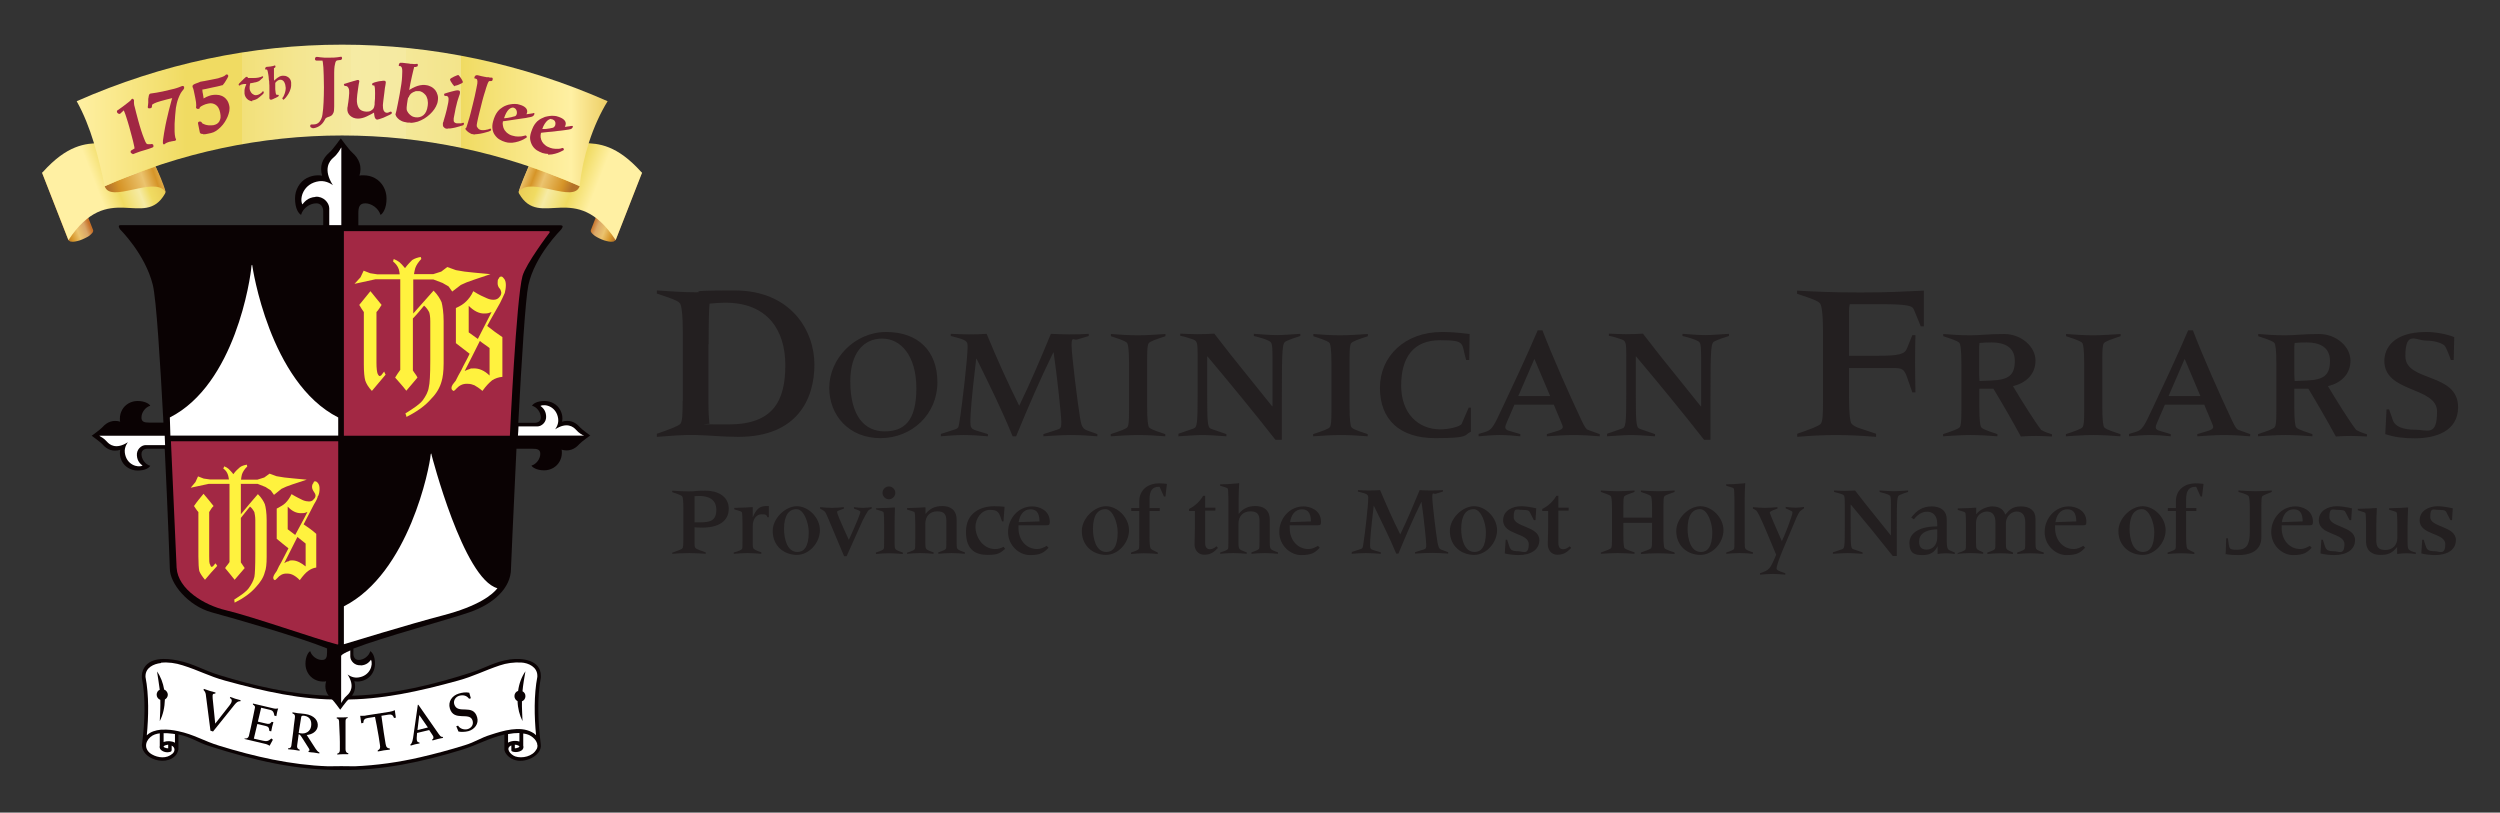 <?xml version="1.0" encoding="UTF-8"?>
<svg id="Layer_1" xmlns="http://www.w3.org/2000/svg" xmlns:xlink="http://www.w3.org/1999/xlink" version="1.1" viewBox="0 0 1366 444">
  <rect x="0" y="0" width="1366" height="444" fill="#333333" stroke="none"/>
  <!-- Generator: Adobe Illustrator 29.1.0, SVG Export Plug-In . SVG Version: 2.1.0 Build 142)  -->
  <defs>
    <style>
      .st0 {
        fill: #0a0203;
      }

      .st1 {
        fill: url(#linear-gradient6);
      }

      .st2 {
        fill: url(#linear-gradient5);
      }

      .st3 {
        fill: url(#linear-gradient4);
      }

      .st4 {
        fill: #231f20;
      }

      .st5 {
        fill: #fff23e;
      }

      .st6 {
        fill: #fff;
      }

      .st7 {
        fill: #a12743;
      }

      .st8 {
        fill: url(#linear-gradient);
      }

      .st8, .st9, .st10, .st11 {
        fill-rule: evenodd;
      }

      .st9 {
        fill: url(#linear-gradient1);
      }

      .st10 {
        fill: url(#linear-gradient2);
      }

      .st11 {
        fill: url(#linear-gradient3);
      }

      .st12 {
        fill: #a22844;
      }
    </style>
    <linearGradient id="linear-gradient" x1="1006.3" y1="1029" x2="1021" y2="1029" gradientTransform="translate(1356.2 700.5) rotate(158.6)" gradientUnits="userSpaceOnUse">
      <stop offset="0" stop-color="#c77129"/>
      <stop offset=".2" stop-color="#daa767"/>
      <stop offset=".5" stop-color="#ebc36e"/>
      <stop offset=".8" stop-color="#d69528"/>
      <stop offset="1" stop-color="#b16f29"/>
    </linearGradient>
    <linearGradient id="linear-gradient1" x1="371.3" y1="594.1" x2="372" y2="594.1" gradientTransform="translate(-31005.7 -2830.1) rotate(-21.4) scale(75 23.6)" gradientUnits="userSpaceOnUse">
      <stop offset="0" stop-color="#fff0a3"/>
      <stop offset=".2" stop-color="#f0db62"/>
      <stop offset=".4" stop-color="#f6eba4"/>
      <stop offset=".5" stop-color="#f0db62"/>
      <stop offset=".8" stop-color="#e4bd46"/>
    </linearGradient>
    <linearGradient id="linear-gradient2" x1="-2629.2" y1="-392.7" x2="-2614.5" y2="-392.7" gradientTransform="translate(2921.2 700.5) rotate(21.4) scale(1 -1)" xlink:href="#linear-gradient"/>
    <linearGradient id="linear-gradient3" x1="419.7" y1="654.2" x2="420.5" y2="654.2" gradientTransform="translate(35283.1 -2830.1) rotate(-158.6) scale(75 -23.6)" xlink:href="#linear-gradient1"/>
    <linearGradient id="linear-gradient4" x1="310.8" y1="107.2" x2="285.6" y2="97.6" gradientUnits="userSpaceOnUse">
      <stop offset="0" stop-color="#b47229"/>
      <stop offset=".2" stop-color="#d69528"/>
      <stop offset=".6" stop-color="#ebc36e"/>
      <stop offset=".8" stop-color="#d69528"/>
      <stop offset="1" stop-color="#ebc36e"/>
    </linearGradient>
    <linearGradient id="linear-gradient5" x1="60.2" y1="107.2" x2="91.8" y2="96.5" gradientUnits="userSpaceOnUse">
      <stop offset="0" stop-color="#b47229"/>
      <stop offset=".2" stop-color="#d69528"/>
      <stop offset=".6" stop-color="#ebc36e"/>
      <stop offset=".8" stop-color="#d69528"/>
      <stop offset="1" stop-color="#ebc36e"/>
    </linearGradient>
    <linearGradient id="linear-gradient6" x1="41.9" y1="63.1" x2="342.2" y2="63.1" gradientUnits="userSpaceOnUse">
      <stop offset="0" stop-color="#fff0a3"/>
      <stop offset=".2" stop-color="#f0db62"/>
      <stop offset=".3" stop-color="#f0db62"/>
      <stop offset=".3" stop-color="#f2e079"/>
      <stop offset=".4" stop-color="#f4e690"/>
      <stop offset=".5" stop-color="#f5e99f"/>
      <stop offset=".5" stop-color="#f6eba4"/>
      <stop offset=".6" stop-color="#f5eaa1"/>
      <stop offset=".6" stop-color="#f4e898"/>
      <stop offset=".7" stop-color="#f3e48a"/>
      <stop offset=".7" stop-color="#f1df75"/>
      <stop offset=".7" stop-color="#f0db62"/>
      <stop offset=".9" stop-color="#fff0a3"/>
      <stop offset="1" stop-color="#e4bd46"/>
    </linearGradient>
  </defs>
  <g>
    <path class="st4" d="M1340,277.7c-2.6-.6-5.9-1.1-8-1.1-4.7,0-9.9,2.3-9.9,7.7,0,8.2,14,6.7,14,13s-3.3,3.9-5.6,3.9c-4.2,0-4.5-1.1-5.3-3.5l-.9-2.8h-.8l-.5,7.5c1.6.5,5.3.9,7.4.9,7,0,11.5-3,11.5-8.2,0-7.7-14-6.9-14-12.5s1.5-4,4.8-4,3.7.6,4.1,1.5l2.1,4.1h.9l.4-6.5ZM1292.8,295.7c0,5.7,3.8,7.5,7.8,7.5s6.2-.7,9.1-4.2h.1v3.7c1.6-.2,3.3-.4,5.1-.4s3.5.2,5.1.4v-.8c-1.8-.4-3.2-1-3.9-1.7-.3-.3-.6-1.7-.6-3.8v-9.2c0-3,.2-7.4.3-9.9,0,0-1.8,0-4,.2-2.1,0-4.5.2-5.8.2h-.6v.8c3.5,1,4,1.2,4.2,1.7.2.4.3,4.9.3,6.2v7.4c0,4-2.5,6.7-6.5,6.7s-5-1.8-5-5.4v-7.6c0-3,.2-7.4.3-9.9,0,0-1.8,0-4,.2-2.1,0-4.5.2-5.8.2h-.6v.8c3.5,1,4,1.2,4.2,1.7.2.4.3,4.9.3,6.2v9.5ZM1284.9,277.7c-2.6-.6-5.9-1.1-8-1.1-4.7,0-9.9,2.3-9.9,7.7,0,8.2,14,6.7,14,13s-3.3,3.9-5.6,3.9c-4.2,0-4.5-1.1-5.3-3.5l-.9-2.8h-.8l-.5,7.5c1.6.5,5.3.9,7.4.9,7,0,11.5-3,11.5-8.2,0-7.7-14-6.9-14-12.5s1.5-4,4.8-4,3.7.6,4.1,1.5l2.1,4.1h.9l.4-6.5ZM1246.8,285.3c.5-3.4,2.3-7,6.5-7s4.8,3.4,4.9,6.6l-11.4.4ZM1262.2,298.2c-1.5.9-3.4,1.8-5.2,1.8-6.5,0-10.3-5.5-10.3-11.3s0-1.1,0-1.7h15.3c1.4,0,1.8-.2,1.8-1.9,0-6.6-6.2-8.4-9.6-8.4-7.6,0-13.2,6.6-13.2,14s6.1,12.6,11.9,12.6,7.6-1.3,10.2-4l-.9-1ZM1216.3,302.8c2.3.4,4.5.5,6.5.5,9.4,0,12.8-4.2,12.8-9.7v-17c0-3.4.1-4.8.5-5.4.4-.5,2.4-1.3,5.2-2.4v-.8c-2.8.2-5.6.4-8.8.4s-6-.2-9.4-.4v.8c4.6,1.2,5.4,2,5.6,2.4.3.4.6,3.1.6,5.4v14c0,7-1.8,9.8-6.9,9.8s-4.1-.7-5.1-6.3h-.9l-.3,8.7ZM1184.5,279.2h4.4v15.3c0,4.4,0,5.3-.4,5.6-.4.4-1.3.9-4.1,1.8v.8c2.3-.2,4.7-.4,7.3-.4s5.1.2,7.3.4v-.8c-3.1-1.4-3.7-1.9-3.9-2.2-.5-.9-.6-3.7-.6-6.5v-14h5.6v-1.6h-5.6v-4.8c0-4.5,1.5-6.8,4.9-6.8h.6l2.4,5.3h.8l.8-6.9c-1.3-.2-2.7-.3-4.5-.3-5.1,0-10.6,3-10.6,9.8v3.7h-4.4v1.6ZM1163.6,289c0-7.5,2.7-10.8,6.8-10.8s6.7,7.6,6.7,12.6c0,8.1-2.7,10.8-6.2,10.8-5.8,0-7.3-7.6-7.3-12.6M1157.5,290.1c0,8.5,6.5,13.1,13.2,13.1s12.6-6.6,12.6-13.5-6.3-13.1-12.6-13.1-13.2,6.6-13.2,13.5M1123.1,285.3c.5-3.4,2.3-7,6.5-7s4.8,3.4,4.9,6.6l-11.4.4ZM1138.4,298.2c-1.5.9-3.4,1.8-5.2,1.8-6.5,0-10.3-5.5-10.3-11.3s0-1.1,0-1.7h15.3c1.4,0,1.8-.2,1.8-1.9,0-6.6-6.2-8.4-9.6-8.4-7.6,0-13.2,6.6-13.2,14s6.1,12.6,11.9,12.6,7.6-1.3,10.2-4l-.9-1ZM1069.5,302.6c2.3-.2,4.7-.4,7.3-.4s5.1.2,6.8.4v-.8c-1.8-.8-3.2-1.4-3.5-2-.3-.5-.4-1.3-.4-3.2v-11c0-4.2,3.4-6.1,6-6.1s4.6,1.6,4.6,5.9v9.1c0,4.4,0,5.3-.4,5.6-.4.4-1.3.9-4,1.8v.8c2.1-.2,4.6-.4,7.2-.4s5.1.2,6.8.4v-.8c-1.8-.8-3.2-1.4-3.5-2-.3-.5-.4-1.3-.4-3.2v-10.6c0-4.2,3.2-6.6,5.9-6.6s4.7,1.6,4.7,5.9v9.1c0,4.4,0,5.3-.4,5.6-.4.4-1.3.9-4,1.8v.8c2.1-.2,4.6-.4,7.2-.4s5.1.2,7.3.4v-.8c-2.4-.8-3.8-1.4-4.1-2-.3-.5-.4-1.3-.4-3.2v-13.2c0-4.6-3.2-6.8-7.8-6.8s-6.3,1.6-8.7,4.5c-1.3-3.9-4.7-4.5-7.2-4.5s-6.8,1.6-8.6,4.2h-.1v-3.5c0,0-1.8,0-3.8.2-2,0-4.4.2-5.7.2h-.6v.8c3.5,1,4,1.2,4.2,1.7.2.4.3,4.9.3,6.2v8.3c0,4.4,0,5.3-.4,5.6-.4.4-1.3.9-4.1,1.8v.8ZM1058.5,293.7c0,3.9-2.4,6.6-5.8,6.6s-4.1-2-4.1-4.5c0-5.3,5.8-6.5,9.9-6.6v4.5ZM1045.8,283.7c1.9-2.4,4.2-4.1,7.2-4.1s5.5,2,5.5,6.4v1.6c-8.8,0-15.2,3.1-15.2,9.1s3.2,6.6,7.3,6.6,6.6-1.7,8-4.7h.1v4.1c1-.2,3.1-.4,4.7-.4s3.4.2,4.7.4v-.8l-2.8-1.2c-1.2-.5-1.6-1.7-1.6-5.3v-11.6c0-4.8-3.4-7.1-8.2-7.1s-8.1,2-11.2,6.1l1.5,1ZM1001.5,302.6c3.3-.2,6.2-.4,8.1-.4s4.8.2,8.1.4v-.8l-5-1.7c-1.3-.4-1.5-1.2-1.5-12.1v-12.3h.1c7.8,9.3,15.5,18.7,22.9,28.1h2.2v-13.9c0-18.1.2-18.7,1.5-19.4,1.5-.7,3.1-1.2,4.7-1.7v-.8c-3.1.2-5.9.4-7.8.4s-4.8-.2-7.8-.4v.8c1.7.4,4.4,1.2,5.2,1.7.8.5,1,.7,1,5.4v16.6h-.1l-13.9-17.3c-1.4-1.8-3.1-3.9-5.6-7.2-1.8.1-3.8.2-5.9.2s-4-.1-5.6-.2v.8c1.3.3,2.8.7,4.2,1.2,1.5.5,1.7.9,1.7,5.5v12.5c0,10.9-.2,11.7-1.5,12.1l-5,1.7v.8ZM957.8,277.9c.7.3,1.6.9,1.9,1.1.2.1.6.9,1.5,2.5,2,3.9,6.7,15.4,9.3,21.6-3.3,7.9-3.7,8.4-8.8,10.1v.8c2.3-.2,4.6-.4,6.9-.4s4.6.2,6.9.4v-.8c-4.1-1.3-4.8-1.8-4.8-2.7s1.3-4.9,3.2-9.5l6.9-16.3c1.2-3,2.4-5.1,2.7-5.3.2-.2,1.7-1.4,2.2-1.6v-.8c-1.5.2-2.9.4-4.4.4s-3.8-.2-5.6-.4v.8c3.5,1.5,3.7,1.6,3.7,2.2,0,1.8-4.7,13.7-5.8,15.7-3.7-8.2-6.6-15.2-6.6-15.6s.4-.9,4.2-2.2v-.8c-2.3.2-4.6.4-6.9.4s-4.3-.2-6.5-.4v.8ZM943.2,302.6c2.3-.2,4.7-.4,7.3-.4s5.1.2,7.3.4v-.8c-2.4-.8-3.8-1.4-4.1-2-.3-.5-.4-1.3-.4-3.2v-24.2c0-2.7.1-5.4.3-8.4,0,0-1.5.2-3.3.3-1.9.2-4.2.3-6.2.3h-.9v.8c3.5,1,4,1.2,4.2,1.7.2.4.3,4.9.3,6.2v21.2c0,4.4,0,5.3-.4,5.6-.4.4-1.3.9-4.1,1.8v.8ZM922.1,289c0-7.5,2.7-10.8,6.8-10.8s6.7,7.6,6.7,12.6c0,8.1-2.7,10.8-6.2,10.8-5.8,0-7.3-7.6-7.3-12.6M915.9,290.1c0,8.5,6.5,13.1,13.2,13.1s12.6-6.6,12.6-13.5-6.3-13.1-12.6-13.1-13.2,6.6-13.2,13.5M874.7,302.6c3.2-.2,6-.4,9.2-.4s6,.2,9.2.4v-.8c-4.8-1.6-5.2-2-5.5-2.4-.3-.4-.6-2.3-.6-6.8v-6.9h15.7v8.4c0,3.4-.1,4.8-.5,5.4-.4.5-2.4,1.3-5.6,2.4v.8c3.2-.2,6-.4,9.2-.4s6,.2,9.2.4v-.8c-4.8-1.6-5.2-2-5.5-2.4-.3-.4-.6-2.3-.6-6.8v-16.1c0-3.4.1-4.8.5-5.4.4-.5,2.4-1.3,5.6-2.4v-.8c-3.2.2-6,.4-9.2.4s-6-.2-9.2-.4v.8c4.8,1.6,5.2,2,5.5,2.4.3.4.6,2.3.6,6.8v4.8h-15.7v-6.2c0-3.4.1-4.8.5-5.4.4-.5,2.4-1.3,5.6-2.4v-.8c-3.2.2-6,.4-9.2.4s-6-.2-9.2-.4v.8c4.8,1.6,5.2,2,5.5,2.4.3.4.6,2.3.6,6.8v16.1c0,3.4-.1,4.8-.5,5.4-.4.5-2.4,1.3-5.6,2.4v.8ZM842.7,279.2h3.2v9.1c0,4.1-.2,6.1-.2,9.1s1.9,5.7,5.2,5.7,5.1-1.1,7.6-3.7l-.8-.9c-1.1.9-2.3,1.6-3.6,1.6s-2.6-.7-2.6-3.4v-17.7h5.6v-1.6h-5.6v-6.5h-1.1c-1.8,3.1-4.5,5.6-7.7,7.2v.9ZM839.2,277.7c-2.6-.6-5.9-1.1-8-1.1-4.7,0-9.9,2.3-9.9,7.7,0,8.2,14,6.7,14,13s-3.3,3.9-5.6,3.9c-4.2,0-4.5-1.1-5.3-3.5l-.9-2.8h-.8l-.5,7.5c1.6.5,5.3.9,7.4.9,7,0,11.5-3,11.5-8.2,0-7.7-14-6.9-14-12.5s1.5-4,4.8-4,3.7.6,4.1,1.5l2.1,4.1h.9l.4-6.5ZM798.4,289c0-7.5,2.7-10.8,6.8-10.8s6.7,7.6,6.7,12.6c0,8.1-2.7,10.8-6.2,10.8-5.8,0-7.3-7.6-7.3-12.6M792.2,290.1c0,8.5,6.5,13.1,13.2,13.1s12.6-6.6,12.6-13.5-6.3-13.1-12.6-13.1-13.2,6.6-13.2,13.5M738.5,302.6c2.6-.2,5.1-.4,7.7-.4s5.5.2,8.3.4v-.8l-4-1.2c-1.7-.5-1.9-1-1.9-3.1s.4-7.8,2-21.1h.1c4.2,8.7,8.5,17.2,12.2,26.1h1.2c4.1-9.9,7.7-18.4,12.5-28.2h.1c1.2,7.9,2.6,21.5,2.6,23.4s-.2,2.2-1.6,2.6l-4.5,1.4v.8c3-.2,6-.4,9.2-.4s5.9.2,8.9.4v-.8l-3.6-1.3c-1.5-.5-1.8-1.7-2.3-4.3-.8-4.9-2.8-21.1-2.8-24.4s.8-1.6,1.9-1.9l3.9-1.2v-.8c-1.6.1-3.7.2-6.7.2s-3.8-.1-6-.2c-3.5,8.5-6.9,16.5-10.6,24.2-4-7.9-7.5-15.9-11-24.2-1.7.1-3.8.2-6.1.2s-4.1-.1-6-.2v.8c5.5,1.3,5.6,1.7,5.6,3.7,0,3.7-1.8,19.9-2.8,25.7-.3,1.6-.4,1.7-1.6,2.1l-4.6,1.5v.8ZM704.9,285.3c.5-3.4,2.3-7,6.5-7s4.8,3.4,4.9,6.6l-11.4.4ZM720.2,298.2c-1.5.9-3.4,1.8-5.2,1.8-6.5,0-10.3-5.5-10.3-11.3s0-1.1,0-1.7h15.3c1.4,0,1.8-.2,1.8-1.9,0-6.6-6.2-8.4-9.6-8.4-7.6,0-13.2,6.6-13.2,14s6.1,12.6,11.9,12.6,7.6-1.3,10.2-4l-.9-1ZM666.6,302.6c2.3-.2,4.7-.4,7.3-.4s5.1.2,7.3.4v-.8c-2.4-.8-3.8-1.5-4-2-.3-.5-.5-1.2-.5-3.2v-10.5c0-4,2.5-6.7,6.5-6.7s5,1.8,5,5.4v9.6c0,4.4,0,5.3-.4,5.6-.4.4-1.3.9-4,1.8v.8c2.1-.2,4.6-.4,7.2-.4s5.1.2,7.3.4v-.8c-2.4-.8-3.8-1.5-4-2-.3-.5-.5-1.2-.5-3.2v-12.6c0-5.7-3.8-7.5-7.8-7.5s-6.7,1.3-9.1,4.2h-.1v-8.3c0-2.7.1-5.4.3-8.4,0,0-1.5.2-3.3.3-1.9.2-4.2.3-6.2.3h-.9v.8c3.5,1,4,1.2,4.2,1.7.2.4.3,4.9.3,6.2v21.2c0,4.4,0,5.3-.4,5.6-.4.4-1.3.9-4.1,1.8v.8ZM649.7,279.2h3.2v9.1c0,4.1-.2,6.1-.2,9.1s1.9,5.7,5.2,5.7,5.1-1.1,7.6-3.7l-.8-.9c-1.1.9-2.3,1.6-3.6,1.6s-2.6-.7-2.6-3.4v-17.7h5.6v-1.6h-5.6v-6.5h-1.1c-1.8,3.1-4.5,5.6-7.7,7.2v.9ZM618.1,279.2h4.4v15.3c0,4.4,0,5.3-.4,5.6-.4.4-1.3.9-4.1,1.8v.8c2.3-.2,4.7-.4,7.3-.4s5.1.2,7.3.4v-.8c-3.1-1.4-3.7-1.9-3.9-2.2-.5-.9-.6-3.7-.6-6.5v-14h5.6v-1.6h-5.6v-4.8c0-4.5,1.5-6.8,4.9-6.8h.6l2.4,5.3h.8l.8-6.9c-1.3-.2-2.7-.3-4.5-.3-5.1,0-10.6,3-10.6,9.8v3.7h-4.4v1.6ZM597.2,289c0-7.5,2.7-10.8,6.8-10.8s6.7,7.6,6.7,12.6c0,8.1-2.7,10.8-6.2,10.8-5.8,0-7.3-7.6-7.3-12.6M591.1,290.1c0,8.5,6.5,13.1,13.2,13.1s12.6-6.6,12.6-13.5-6.3-13.1-12.6-13.1-13.2,6.6-13.2,13.5M556.6,285.3c.5-3.4,2.3-7,6.5-7s4.8,3.4,4.9,6.6l-11.4.4ZM572,298.2c-1.5.9-3.4,1.8-5.2,1.8-6.5,0-10.3-5.5-10.3-11.3s0-1.1,0-1.7h15.3c1.4,0,1.8-.2,1.8-1.9,0-6.6-6.2-8.4-9.6-8.4-7.6,0-13.2,6.6-13.2,14s6.1,12.6,11.9,12.6,7.6-1.3,10.2-4l-.9-1ZM548.3,298.8c-1.6.8-2.8,1.2-4.6,1.2-6.8,0-10.7-6.8-10.7-12s3.6-9.4,7.9-9.4,5,1.1,6.6,6.3h.8l.6-8c-1.7-.2-3.6-.3-5.6-.3-7.2,0-15.5,3.4-15.5,14s6.1,12.6,11.9,12.6,6.9-1.1,9.5-3.3l-.8-1.1ZM495.5,302.6c2.3-.2,4.7-.4,7.3-.4s5.1.2,7.3.4v-.8c-2.4-.8-3.8-1.4-4.1-2-.3-.5-.4-1.3-.4-3.2v-10.5c0-4,2.5-6.7,6.5-6.7s5,1.8,5,5.4v9.6c0,4.4,0,5.3-.4,5.6-.4.4-1.3.9-4,1.8v.8c2.1-.2,4.6-.4,7.2-.4s5.1.2,7.3.4v-.8c-2.4-.8-3.8-1.4-4.1-2-.3-.5-.4-1.3-.4-3.2v-12.6c0-5.7-3.8-7.5-7.8-7.5s-6.7,1.3-9.1,4.2h-.1v-3.5c0,0-1.8,0-3.8.2-2,0-4.4.2-5.7.2h-.6v.8c3.5,1,4,1.2,4.2,1.7.2.4.3,4.9.3,6.2v8.3c0,4.4,0,5.3-.4,5.6-.4.4-1.3.9-4.1,1.8v.8ZM482.2,269.3c0,1.9,1.6,3.5,3.5,3.5s3.5-1.6,3.5-3.5-1.6-3.5-3.5-3.5-3.5,1.6-3.5,3.5M478.6,278.3c3.5,1,4,1.2,4.2,1.7.2.4.3,4.9.3,6.2v8.3c0,4.4,0,5.3-.4,5.6-.4.4-1.3.9-4.1,1.8v.8c2.3-.2,4.7-.4,7.2-.4s4.9.2,7.5.4v-.8c-2.4-.8-3.8-1.4-4.1-2-.3-.5-.4-1.3-.4-3.2v-9.5c0-3,.1-7.4.2-9.9,0,0-1.8,0-4,.2-2.1,0-4.5.2-5.8.2h-.6v.8ZM448.1,277.9c1,.6,2,1.1,2.5,1.6.6.6.9,1.4,2.2,4.4l8.4,20h1.4l8.7-19.4c.4-.9,2.6-4.9,3-5.4.5-.6,1.5-1,2-1.2v-.8c-1.6.2-3.2.4-4.8.4s-3.3-.2-4.9-.4v.8c2.8,1,3.5,1.3,3.5,1.9s-1.8,5.4-6.3,15.2c-4.9-10.7-6.4-14.4-6.4-15.1s.3-.7,1.3-1.1c.7-.3,1.3-.5,2.4-.9v-.8c-2.2.2-4.3.4-6.5.4s-4.3-.2-6.5-.4v.8ZM428.4,289c0-7.5,2.7-10.8,6.8-10.8s6.7,7.6,6.7,12.6c0,8.1-2.7,10.8-6.2,10.8-5.8,0-7.3-7.6-7.3-12.6M422.2,290.1c0,8.5,6.5,13.1,13.2,13.1s12.6-6.6,12.6-13.5-6.3-13.1-12.6-13.1-13.2,6.6-13.2,13.5M401,302.6c2.5-.2,4.9-.4,7.4-.4s4.9.2,7.6.4v-.8c-1.5-.5-3-1.1-4-1.8-.5-.3-.7-.9-.7-3v-9.6c0-4.1,2.3-6.4,4.8-6.4s2.7.3,3.2,1.6h.8v-6.1c-.4,0-1,0-1.5,0-3.7,0-5.6,2-7.2,6h-.1v-5.4c0,0-1.8,0-3.8.2-2,0-4.4.2-5.7.2h-.6v.8c3.5,1,4,1.2,4.2,1.7.2.4.3,4.9.3,6.2v8.3c0,4.4,0,5.3-.4,5.6-.4.4-1.3.9-4.4,1.8v.8ZM367.2,302.6c3.2-.2,6-.4,9.2-.4s6,.2,9.2.4v-.8l-3.6-1.3c-2.3-.9-2.5-1.1-2.5-4v-8.4c1,.1,2.3.2,4,.2,11.8,0,14.7-5.6,14.7-10.3,0-7-6.3-9.9-12.6-9.9s-5.4.4-9.1.4-6-.2-9.2-.4v.8c4.8,1.6,5.2,2,5.5,2.4.3.4.6,2.3.6,6.8v16.1c0,3.4-.1,4.8-.5,5.4-.4.5-2.4,1.3-5.6,2.4v.8ZM379.5,271.1c.6,0,1.5-.1,2.5-.1,4.7,0,9.4,1.5,9.4,7.6s-3.6,6.8-9,6.8h-2.9v-14.3Z"/>
    <path class="st4" d="M1303.3,237.2c5.1,1.7,10,2.3,16.1,2.3,11.2,0,23.7-3.7,23.7-17,0-19.2-28.8-13.6-28.8-27.9s5.8-8.5,11.3-8.5,9.7,1.9,10.4,3.1c.8,1.3,2.4,5.1,3.1,7.5h1.6l.3-12.5c-4.3-1.7-10.1-2.8-15.3-2.8-18.3,0-22.9,9.2-22.9,15.8,0,17.6,28.8,13.9,28.8,27.7s-5.3,9.9-11.9,9.9-11-1.7-12.2-5.1l-2.1-6h-1.4l-.7,13.6ZM1233.7,238.4c5.1-.3,9.8-.7,14.9-.7s9.8.3,14.9.7v-1.2c-7.8-2.5-8.5-3.2-8.9-3.8-.5-.7-1-3.7-1-11.1v-9.9h7.7c5.2,8.6,10.2,17.3,15,26.1,2.8-.2,5.7-.3,8.5-.3s5.7.2,8.5.3v-1.2c-2-.6-4-1.3-5.9-2.4-3-3.8-10.5-15.6-15.4-23.9,7-1.7,12.3-6.4,12.3-14s-7.8-14.5-17.1-14.5-12.3.7-18.4.7-9.8-.3-14.9-.7v1.2c7.8,2.5,8.5,3.2,8.9,3.8.5.7,1,3.7,1,11.1v26.1c0,5.5-.2,7.8-.9,8.7-.6.9-3.9,2.1-9.1,3.8v1.2ZM1253.6,191.3c0-1.5,0-2.7.2-3.9,1.9-.2,4.3-.3,6.6-.3,6.8,0,12.7,2.4,12.7,10.1s-3.3,10.3-12.5,10.7l-6.8.3c0-1.1-.2-2.4-.2-3.8v-13.2ZM1202.3,216.4h-17.4l8.8-20.3,8.6,20.3ZM1163.3,238.4c3.8-.3,7.6-.7,11.4-.7s7.6.3,11.4.7v-1.2l-6.4-1.9c-1.2-.4-1.8-1-1.8-1.7s.2-1.5.8-2.8l4.2-9.7h21.5l4.1,9.8c.5,1.2.8,1.9.8,2.4,0,1-1.2,1.7-3.7,2.4l-5,1.5v1.2c4.8-.3,9.7-.7,14.5-.7s9.6.3,14.4.7v-1.2l-6.4-2.3c-1.1-.4-1.8-1.6-3.5-5.1-6.8-14.4-15.9-34.9-21.4-49.3h-2.6c-6,14.1-14.4,32-19.1,41.9-5.1,10.9-5.8,12.5-9.8,13.7l-3.4,1v1.2ZM1128.8,238.4c5.1-.3,9.8-.7,14.9-.7s9.8.3,14.9.7v-1.2c-7.8-2.5-8.5-3.2-8.9-3.8-.5-.7-1-3.7-1-11.1v-26.1c0-5.5.2-7.8.9-8.7.6-.9,3.9-2.1,9.1-3.8v-1.2c-5.1.3-9.8.7-14.9.7s-9.8-.3-14.9-.7v1.2c7.8,2.5,8.5,3.2,8.9,3.8.5.7,1,3.7,1,11.1v26.1c0,5.5-.2,7.8-.9,8.7-.6.9-3.9,2.1-9.1,3.8v1.2ZM1061.6,238.4c5.1-.3,9.8-.7,14.9-.7s9.8.3,14.9.7v-1.2c-7.8-2.5-8.5-3.2-8.9-3.8-.5-.7-1-3.7-1-11.1v-9.9h7.7c5.2,8.6,10.2,17.3,15,26.1,2.8-.2,5.7-.3,8.5-.3s5.7.2,8.5.3v-1.2c-2-.6-4-1.3-5.9-2.4-3-3.8-10.5-15.6-15.4-23.9,7-1.7,12.3-6.4,12.3-14s-7.8-14.5-17.1-14.5-12.3.7-18.4.7-9.8-.3-14.9-.7v1.2c7.8,2.5,8.5,3.2,8.9,3.8.5.7,1,3.7,1,11.1v26.1c0,5.5-.2,7.8-.9,8.7-.6.9-3.9,2.1-9.1,3.8v1.2ZM1081.4,191.3c0-1.5,0-2.7.2-3.9,1.9-.2,4.3-.3,6.6-.3,6.8,0,12.7,2.4,12.7,10.1s-3.3,10.3-12.5,10.7l-6.8.3c0-1.1-.2-2.4-.2-3.8v-13.2ZM981.9,238.7c7.3-.6,13.9-1,21.3-1s13.9.4,21.9,1v-1.7l-8.7-2.9c-2.1-.7-4-1.5-4.9-2.9-.5-.9-1.2-4.4-1.2-14.2v-15.9h24.5c4.4,0,5.7.6,7.2,5l2.9,8.3h1.7c-.1-6-.2-11.2-.2-16.4s.1-10.5.2-14.9h-1.7l-2.9,7.2c-1.2,3.2-4.2,4.1-16.4,4.1h-15.3v-24.2c0-1.4.1-2.7.4-4h16.2c16.1,0,18.1.9,18.9,3.1l3.7,9h1.7v-19.5c-11.6.5-18.7,1-34.7,1s-25.5-.5-34.6-1v1.7c11.2,3.6,12.1,4.6,12.7,5.5.7,1,1.5,5.2,1.5,15.8v37.2c0,7.8-.2,11.1-1.2,12.5-.9,1.2-5.6,3-12.9,5.5v1.7ZM877.9,238.4c5.4-.3,10-.7,13.2-.7s7.8.3,13.2.7v-1.2l-8.1-2.8c-2.1-.7-2.4-2-2.4-19.6v-20h.2c12.7,15.1,25.1,30.2,37.1,45.5h3.5v-22.5c0-29.4.3-30.3,2.4-31.4,2.4-1.1,5-2,7.7-2.8v-1.2c-5,.3-9.6.7-12.7.7s-7.8-.3-12.7-.7v1.2c2.7.6,7.1,1.9,8.5,2.8,1.2.8,1.7,1.1,1.7,8.8v26.8h-.2l-22.5-28c-2.3-2.9-5-6.4-9.1-11.7-3,.2-6.2.3-9.5.3s-6.5-.2-9.1-.3v1.2c2.2.4,4.6,1.1,6.8,1.9,2.4.9,2.7,1.4,2.7,9v20.2c0,17.6-.3,18.9-2.4,19.6l-8.1,2.8v1.2ZM847,216.4h-17.4l8.8-20.3,8.6,20.3ZM807.9,238.4c3.8-.3,7.6-.7,11.4-.7s7.6.3,11.4.7v-1.2l-6.4-1.9c-1.2-.4-1.8-1-1.8-1.7s.2-1.5.8-2.8l4.2-9.7h21.5l4.1,9.8c.5,1.2.8,1.9.8,2.4,0,1-1.2,1.7-3.7,2.4l-5,1.5v1.2c4.8-.3,9.7-.7,14.5-.7s9.6.3,14.4.7v-1.2l-6.4-2.3c-1.1-.4-1.8-1.6-3.5-5.1-6.8-14.4-15.9-34.9-21.4-49.3h-2.6c-6,14.1-14.4,32-19.1,41.9-5.1,10.9-5.8,12.5-9.8,13.7l-3.4,1v1.2ZM802.8,182.5c-6.7-.9-11.1-1.1-15-1.1-20.1,0-33.8,13.2-33.8,30.5s10.7,27.5,30.2,27.5,15.4-1.7,19.5-3.5v-13.2h-1.2l-3.8,8.8c-.8,1.7-7.2,3.1-11.7,3.1-12.1,0-21.4-8.7-21.4-23.9s6.5-24.8,21.2-24.8,11.5,1.7,14.3,10.8h1.7l.2-14.4ZM717.5,238.4c5.1-.3,9.8-.7,14.9-.7s9.8.3,14.9.7v-1.2c-7.8-2.5-8.5-3.2-8.9-3.8-.5-.7-1-3.7-1-11.1v-26.1c0-5.5.2-7.8.9-8.7.6-.9,3.9-2.1,9.1-3.8v-1.2c-5.1.3-9.8.7-14.9.7s-9.8-.3-14.9-.7v1.2c7.8,2.5,8.5,3.2,8.9,3.8.5.7,1,3.7,1,11.1v26.1c0,5.5-.2,7.8-.9,8.7-.6.9-3.9,2.1-9.1,3.8v1.2ZM643.7,238.4c5.4-.3,10-.7,13.2-.7s7.8.3,13.2.7v-1.2l-8.1-2.8c-2.1-.7-2.4-2-2.4-19.6v-20h.2c12.7,15.1,25.1,30.2,37.1,45.5h3.5v-22.5c0-29.4.3-30.3,2.4-31.4,2.4-1.1,5-2,7.7-2.8v-1.2c-5,.3-9.6.7-12.7.7s-7.8-.3-12.7-.7v1.2c2.7.6,7.1,1.9,8.5,2.8,1.2.8,1.7,1.1,1.7,8.8v26.8h-.2l-22.5-28c-2.3-2.9-5-6.4-9.1-11.7-3,.2-6.2.3-9.5.3s-6.5-.2-9.1-.3v1.2c2.2.4,4.6,1.1,6.8,1.9,2.4.9,2.7,1.4,2.7,9v20.2c0,17.6-.3,18.9-2.4,19.6l-8.1,2.8v1.2ZM606.9,238.4c5.1-.3,9.8-.7,14.9-.7s9.8.3,14.9.7v-1.2c-7.8-2.5-8.5-3.2-8.9-3.8-.5-.7-1-3.7-1-11.1v-26.1c0-5.5.2-7.8.9-8.7.6-.9,3.9-2.1,9.1-3.8v-1.2c-5.1.3-9.8.7-14.9.7s-9.8-.3-14.9-.7v1.2c7.8,2.5,8.5,3.2,8.9,3.8.5.7,1,3.7,1,11.1v26.1c0,5.5-.2,7.8-.9,8.7-.6.9-3.9,2.1-9.1,3.8v1.2ZM513.9,238.4c4.3-.3,8.2-.7,12.5-.7s8.9.3,13.4.7v-1.2l-6.5-2c-2.7-.9-3.1-1.6-3.1-5s.6-12.6,3.2-34.2h.2c6.9,14,13.8,27.9,19.7,42.4h1.9c6.6-16,12.5-29.8,20.3-45.8h.2c1.9,12.8,4.2,34.8,4.2,38s-.3,3.6-2.6,4.3l-7.2,2.3v1.2c4.8-.3,9.8-.7,15-.7s9.6.3,14.5.7v-1.2l-5.8-2.1c-2.4-.9-3-2.7-3.7-7-1.3-7.9-4.6-34.3-4.6-39.5s1.2-2.5,3.1-3.1l6.3-1.9v-1.2c-2.6.2-6,.3-10.9.3s-6.1-.2-9.8-.3c-5.7,13.8-11.2,26.7-17.3,39.3-6.4-12.8-12.2-25.7-17.8-39.3-2.7.2-6.1.3-9.8.3s-6.7-.2-9.8-.3v1.2c8.9,2.2,9.2,2.7,9.2,6,0,5.9-3,32.2-4.6,41.7-.4,2.5-.7,2.8-2.5,3.4l-7.5,2.4v1.2ZM464.6,208.4c0-15.4,7.2-23.4,17.4-23.4s18.7,9.3,18.7,27.2-6.7,23.5-17.4,23.5-18.7-8.1-18.7-27.4M453.1,211.9c0,15,10.7,27.5,28,27.5s31.1-13.2,31.1-30.5-10.7-27.5-28-27.5-31.1,14.7-31.1,30.5M387.2,188.1c0-12.5.2-19.7.5-22.2,2.7-.2,5.5-.5,8.7-.5,22.7,0,32.7,14.7,32.7,34.1s-6.5,32.4-31,32.4-7.7-.2-10.5-.5c-.2-2.5-.5-5.6-.5-11v-32.4ZM373,219c0,7.8-.2,11.1-1.2,12.5-.9,1.2-5.6,3-12.9,5.5v1.7c7.3-.5,13.9-1.2,21.3-1,6.1.1,14.8,1,23.2,1,32.4,0,41.6-20.9,41.6-39.5s-12.9-40.5-43.6-40.5-14.9,1-21.2,1-13.9-.5-21.3-1v1.7c11.2,3.6,12.1,4.6,12.7,5.5.7,1,1.5,5.2,1.5,15.8v37.2Z"/>
  </g>
  <g>
    <g>
      <path class="st0" d="M77.6,407.4s0,0,0,0c0,.2,0,.3,0,.4.3,3.1,3,5.6,5.9,6.8,4.2,1.8,9.9,1.6,12.9-2.4.5-.7,1.1-2.5,1.1-2.7v-8.2c6.9,1.4,10.4,4.3,17,6.4,11.8,3.8,23.7,7.1,35.9,9.5,11.8,2.3,23.9,3.6,36,3.5,22.4.4,44.6-4.5,65.9-11,8.7-2.7,14.2-6.2,23.1-8.3,0,0,.2,0,.2,0v8.2c0,.2,0,.4.1.5.4,1.7,1.9,3.3,3.6,4.3,3.1,1.8,6.8,1.6,10,.3,2.8-1.1,5.9-3.5,6.2-6.7,0,0,0-1.6-.1-2-1.4-11.2-2-24.6.1-35.7,0-.2,0-.9,0-1.1,0-8.7-10.4-9.8-16.8-8.9-8.4,1.2-13.3,4.6-21.4,7.2-20.5,6.6-41.9,11.8-63.5,12.6-.2-.1-14.4-.1-14.6,0-20.2-.7-40.1-5.3-59.3-11.2-8.6-2.6-13.9-6.2-22.7-8-6.3-1.3-16.1-2.1-19.1,5.3-.4,1-.6,2-.6,3.1,0,.2,0,.9,0,1.1,2.2,11,1.6,24.3.2,35.4-.1.5-.2,1.1-.2,1.6"/>
      <path class="st6" d="M94.2,411.8c-3.1,2.9-7.9,2.3-11.2.4-4-2.3-4.2-6.5-.8-9.5,1.4-1.2,3.2-1.8,5.1-2v6.8c-.2.7-.1,1.5.6,2.2,1.4,1.3,3.6,1.7,5.4,1,.3-.1.5-.5.5-.9,0-.8,0-1.6,0-2.4,1.7.8,2.2,2.8.4,4.5"/>
      <path class="st6" d="M91.9,406.9c0,.7,0,1.4,0,2-.7,0-1.5-.2-2.1-.5-.2-.1-.3-.2-.4-.3v-.3c.3-.5,2-.9,2.4-.9,0,0,0,0,0,0"/>
      <path class="st6" d="M95.5,405.8c-1.6-1-4.1-1-5.7-.5-.1,0-.3.1-.4.2v-4.9c1.3,0,2.6,0,3.8.2.8,0,1.6.2,2.4.3v4.7Z"/>
      <path class="st6" d="M283.8,400.5v4.7c-1.9-.7-4.6-.4-6.2.6v-4.7c2-.4,4.1-.6,6.2-.6"/>
      <path class="st6" d="M281.3,406.9c.8,0,1.5.2,2.2.6,1.1.6-1,1.4-2.2,1.4,0-.7,0-1.3,0-2"/>
      <path class="st6" d="M293.1,409.4c-1.9,3.9-7.9,5.2-11.6,3.9-2.5-.9-5.7-4.5-2.1-6,0,.8,0,1.6,0,2.4s.2.7.5.9c2.1.9,6.9,0,6-3.2,0,0,0,0,0,0v-6.6c.6,0,1.1.2,1.7.3,2.5.6,5.2,2.7,5.9,5.2,0,.4.1.8.2,1.2,0,.6-.2,1.3-.5,2"/>
      <path class="st6" d="M88,362.1c3.9-.4,8,.2,11.7,1.4,9,2.8,14.5,6,23.3,8.4,20.7,5.7,42.1,10.7,63.6,10.3,21.6.3,42.9-4.6,63.6-10.3,8.7-2.4,14.2-5.4,22.8-8.3,3.8-1.3,7.8-1.8,11.8-1.6,4,.2,8.8,2.5,8.8,7.2,0,.2,0,.5,0,.6-1.9,9.8-1.7,21.8-.7,31.9-.7-.7-1.5-1.3-2.4-1.7-6.6-3.5-15.7-.7-22.2,1.4-5.9,1.8-8.5,4-14.4,5.8-8,2.5-16.2,4.7-24.4,6.6-11.7,2.7-23.7,4.4-35.7,4.9-.2-.1-14.4-.1-14.6,0-20.2-.7-40.1-5.3-59.3-11.2-8.6-2.6-13.9-6.2-22.6-8-2.7-.6-5.8-1-8.8-.8-.2,0-.4,0-.6,0-2.9.3-5.7,1.1-7.7,3.1,1-10.1,1.2-22.1-.7-31.9,0,0,0,0,0-.1,0-.1,0-.3,0-.4,0-4.6,4.5-6.7,8.4-7.1"/>
      <path class="st0" d="M281.1,380.4c0,1.2.7,2.2,1.7,2.7.1,3.9,1.1,7.7,2.7,10.9-.1-3.6-.4-7.2-.3-10.8,1.1-.4,1.9-1.5,1.9-2.8s-.6-2.1-1.6-2.7c.3-3.7,1-7.3,1.6-10.9-2.1,3-3.5,6.8-4,10.7-1.2.4-2,1.5-2,2.8"/>
      <path class="st0" d="M87.2,376.9c-1,.5-1.6,1.5-1.6,2.7s.8,2.4,2,2.8c.1,3.9-.1,7.8-.3,11.6,1.8-3.4,2.7-7.6,2.8-11.8.9-.5,1.6-1.5,1.6-2.6s-.8-2.4-2-2.8c-.6-3.6-1.9-7.1-3.9-9.9.5,3.4,1.1,6.7,1.5,10.1"/>
      <path class="st0" d="M115,399.3l-2.5-19.4c0-.8-.4-2.1-1.3-2.9l.2-.6c1.1.3,2.1.8,3.2,1.1,1,.3,2.1.5,3.2.9l-.2.6c-.6,0-1.2,0-1.4.7,0,.3-.1.8,0,1.9l1.4,13.8,7.9-10.1c.6-.7.8-1.3,1-1.7.3-1.1.1-1.7-.9-2.2l.2-.6c1,.3,1.9.7,2.8,1,1,.3,1.9.5,2.9.8l-.2.6c-1.2-.2-2.1.6-3.1,1.8l-11.8,14.7-1.2-.4Z"/>
      <path class="st0" d="M133.9,403.5c1.1.1,1.8-.4,2.1-1.4l1.1-4.8c.9-3.9,1.6-8,2.2-10.6.2-.7-.3-1.3-1.1-1.7v-.6c.1,0,11.4,2.7,11.4,2.7.8.2,1.8.1,2.4,0-.2.7-.5,1.4-.6,2.1-.2.7-.2,1.4-.4,2.1l-1.1-.3c-.2-1.5-.6-2.7-2.2-3.1l-5-1.2-1.8,7.6,4.3,1c1.7.4,2.2.4,3.3-.9l.9.2c-.2.8-.5,1.6-.7,2.5-.2.9-.3,1.7-.5,2.5l-1-.2c-.2-2.1-.7-2.4-2.3-2.8l-4.3-1-1.9,8,4.9,1.1c2.1.5,3,.3,4.7-1.2l.8.7-1.8,3.3c-.4-.3-.8-.5-1.3-.7-.4-.2-.9-.3-1.3-.4l-11-2.6v-.6Z"/>
      <path class="st0" d="M163.3,400.5c.4,0,.8.2,1.1.2,2.7.4,5.2-1.1,5.6-3.9.4-2.7-.5-5.2-3.7-5.7-.8-.1-1.6-.1-1.7.6l-1.4,8.7ZM157.5,408.9c1,0,1.6-.5,1.7-1.5l1-7.5c.3-2.5.5-5,.9-7.5.2-1.4.1-2.1-1.3-2.6v-.6c1,.1,2,.4,2.9.5.9.1,1.8.1,3.9.4,5.2.7,7.4,3.7,7,6.8-.4,2.9-3.3,4.5-6,4.7l4.9,7.6c.4.6,1.2,1.7,2,1.9v.6c-1.1-.1-2-.4-3-.5-1-.1-1.9-.1-2.9-.3v-.6c.3,0,.4-.1.5-.3,0-.3,0-.5-.3-1l-4-6.3c-.4-.6-.9-1.4-1.6-1.5l-.8,5.8c-.2,1.2-.1,2.1,1.3,2.6v.6c-1.1-.1-2.1-.4-3.2-.5-1-.1-2.1-.2-3.1-.3v-.6Z"/>
      <path class="st0" d="M190,392.3c-1.1.2-1.2,1-1.2,2,0,2.8,0,6.3,0,9.4v5.7c0,1,.4,2.1,1.5,2.1v.6c-1,0-2,0-3,0-1,0-2,.1-3,.2v-.6c.9,0,1.5-.9,1.4-2.1v-4.2c0-3.5-.4-8.7-.4-10.5,0-1.2-.1-2.2-1.3-2.3v-.6c1,0,2,0,3,0,1,0,2-.1,3-.1v.6Z"/>
      <path class="st0" d="M216.4,392.1l-1.1.2c-.6-1.7-1.5-2.1-3.2-1.8l-3.7.6c.4,2.5.8,5.7,1.3,9.2l1,6.2c.3,1.8.9,2.3,2.3,2.5v.6c-1,.2-2.2.2-3.3.4-1.1.2-2.2.5-3.3.6v-.6c1.2-.6,1.5-1.3,1.2-3l-.7-4.6c-.7-4.2-1.5-8.3-2-10.7l-3.9.6c-1.7.3-2.4.9-2.5,2.7l-1.1.2-.6-4.1c.6,0,1.1,0,1.7,0,.6,0,1.1,0,1.7-.2l12.8-2c.8-.1,2.1-.5,2.7-.9l.6,4.1Z"/>
      <path class="st0" d="M233.8,397.5l-4.7-6.8-1,8.2,5.7-1.4ZM227.9,400.4l-.2,2.7c0,.5,0,1.2.1,1.5.2.7.6,1.1,1.3,1l.2.6c-.8.2-1.7.3-2.5.5-.8.2-1.6.5-2.4.7l-.2-.6c1.1-.5,1.5-3.4,1.7-4.9l2.4-16.8h.3c0,0,10.1,14.5,10.1,14.5,1.6,2.3,2.1,3.2,3.2,3l.2.6c-1,.2-1.9.3-2.9.6-1,.2-1.9.6-2.9.8l-.2-.6c.6-.1.8-.6.7-1.3,0-.4-.4-.9-.7-1.4l-1.6-2.4-6.7,1.6Z"/>
      <path class="st0" d="M257.4,381.5l-1.1.3c-1.4-1.9-3.4-2.2-5.5-1.6-1.9.6-3.2,2.6-2.6,4.6,1.8,5.9,10.3-.6,12.5,7.1,1.1,3.6-1.5,6.7-4.8,7.6-1.8.5-4.3.5-5.4.2l-1.2-2.9,1-.3c1,1.7,3.3,2.4,5.2,1.9,2.1-.6,3.4-2.5,2.7-4.7-1.5-5-10.2.8-12.4-6.6-1.1-3.7,1.2-7,4.8-8.1,1.9-.6,3.9-.9,5.8-.5l.9,3.1Z"/>
      <path class="st0" d="M322.7,238.1s-4.7-3.4-5.8-4.6c-2.7-3.2-6-4.2-9.8-3.1.1-.6.2-1.2.2-1.8,0-1.6-.4-3.1-1.2-4.6-1.6-3-4.9-4.9-8.5-4.9-4.3,0-6.3,1.5-6.9,2.6,2.7.7,4.8,3.6,4.8,6.4s-2.8,2.9-3,2.9h-9.3c1.8-34.1,3.9-67.7,5.5-75.2,3.5-16.2,17.8-30.2,17.9-30.4.1-.2,2-2.3-.3-2.3h-110.5v-6.4c0-3.4.5-5.6,3.8-5.6,3.3,0,7.2,2.6,8.3,6.3,1.1-.4,3.4-3.5,3.3-9,0-4.7-2.5-9-6.4-11.1-1.9-1-3.9-1.5-6-1.5s-1.6,0-2.4.2c1.5-5,0-9.2-4.1-12.8-1.6-1.4-6.1-7.6-6.1-7.6,0,0,0,0,0,0,0,0,0,0,0,0,0,0-4.4,6.2-6.1,7.6-4.2,3.6-5.5,7.8-4.1,12.8-.8-.2-1.6-.2-2.4-.2-2,0-4,.5-6,1.5-3.9,2.1-6.4,6.4-6.4,11.1,0,5.7,2,8.3,3.3,9,.9-3.5,4.7-6.3,8.3-6.3s3.8,3.7,3.8,4v7.9h-110.7c-1.9,0-.5,2-.3,2.3,0,.1,13.7,13.4,17.9,30.4,1.9,7.8,4,41.3,5.8,75.2h-7.8c-2.6,0-4.3-.4-4.2-2.9,0-2.5,2-5.5,4.8-6.3-.3-.8-2.7-2.6-6.9-2.6-3.6,0-6.9,1.9-8.5,4.9-.8,1.5-1.2,3-1.2,4.6s0,1.3.2,1.8c-3.8-1.1-7.1,0-9.8,3.1-1.1,1.2-5.8,4.6-5.8,4.6,0,0,0,0,0,0,0,0,0,0,0,0,0,0,4.7,3.4,5.8,4.6,2.7,3.2,6,4.2,9.8,3.1-.1.6-.2,1.2-.2,1.8,0,1.6.4,3.1,1.2,4.6,1.6,3,4.9,4.9,8.5,4.9,4.3,0,6.3-1.5,6.9-2.6-2.7-.7-4.8-3.6-4.8-6.4s2.8-2.9,3-2.9h9.7c1.7,34.5,2.8,65.6,2.8,65.6,0,7.9,9.8,20.2,22.9,23.8,12.8,3.5,47.8,13.5,63,19.7v2.1c0,2.6-.4,4.3-2.9,4.2-2.5,0-5.5-2-6.3-4.8-.8.3-2.6,2.7-2.6,6.9,0,3.6,1.9,6.9,4.9,8.5,1.5.8,3,1.2,4.6,1.2s1.3,0,1.8-.2c-1.1,3.8,0,7.1,3.1,9.8,1.2,1.1,4.6,5.8,4.6,5.8,0,0,0,0,0,0,0,0,0,0,0,0,0,0,3.4-4.7,4.6-5.8,3.2-2.7,4.2-6,3.1-9.8.6.1,1.2.2,1.8.2,1.6,0,3.1-.4,4.6-1.2,3-1.6,4.9-4.9,4.9-8.5,0-4.3-1.5-6.3-2.6-6.9-.7,2.7-3.6,4.8-6.3,4.8s-2.9-2.8-2.9-3v-3.2c15.6-6.1,52.1-15.9,63.3-19.8,13.5-4.6,22.8-13.5,22.8-23.8,0,0,1.3-31.1,3-65.6h8.8c2.6,0,4.3.4,4.2,2.9,0,2.5-2,5.5-4.8,6.3.3.8,2.7,2.6,6.9,2.6,3.6,0,6.9-1.9,8.5-4.9.8-1.5,1.2-3,1.2-4.6s0-1.3-.2-1.8c3.8,1.1,7.1,0,9.8-3.1,1.1-1.2,5.8-4.6,5.8-4.6,0,0,0,0,0,0,0,0,0,0,0,0"/>
      <path class="st6" d="M90,238.1h-35s-.7,0-.7,0,.3.2.4.3c0,0,2.3,1.2,3.7,2.9,1.5,1.7,5,4.5,11.5.3,0,0-2.1,2.5-1.7,5.7.8,6.7,7.1,8.4,9.7,7.1-1-.8-2.9-2.2-3.1-5.5-.3-3.3,2.4-5.7,4.8-5.7,0,0,1.2,0,1.1,0h9.5c0-1.7-.2-3.4-.2-5"/>
      <path class="st6" d="M318.5,237.8s-2.3-1.2-3.7-2.9c-1.5-1.7-5-4.5-11.5-.3,0,0,2.1-2.5,1.7-5.7-.8-6.7-7.1-8.4-9.7-7.1,1,.8,2.9,2.2,3.1,5.5.3,3.3-2.4,5.7-4.8,5.7,0,0-1.2,0-1.1,0h-9.2c0,1.7-.2,3.4-.3,5h35.3s.7,0,.7,0-.3-.2-.4-.3"/>
      <path class="st6" d="M172.4,107.5c4.3-.3,7.4,3.2,7.5,6.2,0,0,0,1.5,0,1.5v7.8h6.6v-41.5s.1-.9,0-.9-.3.4-.4.6c0,0-1.6,3-3.9,4.9-2.3,1.9-5.8,6.5-.3,15.1,0,0-3.3-2.7-7.4-2.2-8.7,1.1-11,9.3-9.3,12.7,1.1-1.3,2.9-3.8,7.2-4.1"/>
      <path class="st12" d="M187.9,238.1v-111.8h111.8c.6,0,.9.4.5.9-.2.2-12.8,16.9-14.7,23.6-3.4,12.1-6.9,87.3-6.9,87.3h-90.7Z"/>
      <path class="st12" d="M184.8,351.9c0,.3-.3.3-.6.2-10.8-2.7-45.8-15.1-60.9-18.7-11.5-2.7-26.1-11.3-26.8-23.2-.3-5.6-3.1-69.1-3.1-69.1h91.4v110.7Z"/>
      <path class="st6" d="M137.9,145.4c0-.9-.4-.9-.5,0-.5,6.7-8.9,64.6-44.6,82.7l.3,9.9h91.7v-9.9c-37.7-19.1-46.9-82.7-46.9-82.7"/>
      <path class="st6" d="M235.8,248.5c0-.9-.4-.9-.5,0-.5,6.7-11.8,64.7-47.4,82.8v20.7s36.9-11.3,53.9-15.7c20-5.2,27.5-11.6,30-14.9-18.6-5-36-72.9-36-72.9"/>
      <path class="st5" d="M225.8,152.7h11l5,1.9,3.3,1.9,2,2.8,4.7-3.6,3.1-1.4,3.9-1.4,9.2-3.1-8.6-.8-5.6-.6-4.7-.8-4.7-1.7-3.3,2.5-4.4,1.4h-10.5c.2-1.4.5-2.5.7-3.3.6-1.7,1.7-3.3,3.3-5,0-.3-.3-.8-.3-1.1-1.7.3-3.3.8-4.7,1.7-1.1,1.1-2.5,2.5-3.9,4.4-1.4-1.7-2.2-2.5-3.1-3.3-.8-.6-1.7-1.1-3.1-1.7,0,.6-.3.8-.3,1.4,1.4,1.1,2.5,2.5,3.1,4.2.2.7.4,1.7.5,2.8h-12.2l-3.9-.6-3.6-1.4-1.7,3.6-3.3,3.6,11.4-2.5h13.6c0,.9,0,1.9,0,3.1v46.4c-1.1,1.4-1.9,2.8-2.8,4.2,1.9,2.2,4.2,4.7,6.1,7.2,2.2-2.5,4.2-5,6.1-7.2-.6-1.4-1.7-2.5-2.5-3.9v-28.4c2.2-2.2,4.2-4.7,6.1-7,1.4,1.1,2.2,2.5,2.8,3.6.3.8.6,2.5.6,5v21.4c0,7.8-.3,12.8-.8,14.5-.3,2.5-1.7,5-3.3,7.2-1.7,2.2-5,4.4-9.5,7.2.3.8.6,1.4.6,1.9,5.6-2.8,10.3-6.1,13.6-10,2.8-2.8,4.7-6.1,5.6-9.5.6-1.9,1.1-5.3,1.1-9.7v-23.1c0-4.7-.6-8.3-1.1-10.3-.8-1.9-2.2-4.2-4.4-6.4-3.6,4.2-7.5,8.3-11.1,12.5v-16.7c0-.8,0-1.5,0-2.2"/>
      <path class="st5" d="M261.1,185.2c-1.7-1.1-3.3-2.5-5-3.6v-14.5c2.8,2.8,5.6,4.2,8.3,4.2s2.5-.3,4.2-.8c-2.5,5-5,9.7-7.5,14.7M267.5,190.2v15c-2.8-2.8-5.8-3.9-8.3-3.9s-1.7,0-2.5.3c-.8.3-1.9.6-2.8,1.1,2.8-5.6,5.6-10.8,8.3-16.4,1.7,1.4,3.6,2.5,5.3,3.9M275.8,160.2c.3-1.4.6-2.8.6-4.4s-.3-2.5-.8-3.3c-.6-.8-1.1-1.4-1.7-1.4s-1.1.3-1.4,1.1c-.6.6-.6,1.4-.6,2.5s.3,2.2,1.4,3.3c.3.6.6,1.4.6,1.9,0,.8-.3,1.7-1.1,2.5-.6.8-1.7,1.4-3.1,1.4s-2.5-.3-3.6-.8c-1.9-.8-4.4-1.9-7.5-3.9-1.1,2.5-2.5,4.2-3.9,5.6-1.4,1.4-3.1,2.5-5.6,3.6v19.2c2.5,1.9,5,3.9,7.5,5.8-1.4,3.1-3.1,5.8-4.5,8.9-1.1,1.9-2.2,3.9-3.1,5.8-.8,1.1-1.4,1.7-1.7,2.2-.3.6-.6,1.1-.6,1.7s0,.8.3,1.1c.3.3.6.6.8.6s.8-.3,1.4-1.1c1.7-1.9,3.6-2.8,5.8-2.8s2.8.3,4.2.8c1.1.6,2.8,1.7,4.4,3.1,2-2.8,3.9-4.7,5.3-5.8,1.7-1.1,3.6-1.7,5.6-1.9v-21.7c-2.8-1.9-5.6-3.9-8.3-6.1,2.2-4.2,4.7-8.3,7-12.5,1.1-2.2,1.9-3.9,2.5-5.3"/>
      <path class="st5" d="M208.2,205.2c-.3,0-.6.3-.8.3s-.8-.6-1.1-1.4c-.3-.8-.6-2.8-.6-5.8v-27.8c1.1-1.1,1.9-2.5,2.8-3.9-1.9-2.5-4.2-5-6.1-7.5-1.9,2.5-4.2,5-6.1,7.5.8,1.4,1.7,2.8,2.5,3.9v28.6c0,4.2.3,7.2.8,8.9.6,1.7,1.7,3.6,3.6,5.6,2.5-3.1,5-5.8,7.5-8.9-.3-.6-.6-1.1-.8-1.7-.8,1.1-1.4,1.9-1.7,2.2"/>
      <path class="st5" d="M116.2,309.5c-.2.2-.5.2-.7.2s-.5-.5-.7-1.2c-.5-.7-.5-2.4-.5-4.8v-23.9c.7-1.2,1.4-2.4,2.4-3.3-1.9-2.4-3.6-4.5-5.5-6.7-1.7,2.1-3.6,4.3-5.2,6.7.7,1,1.4,2.2,2.4,3.3v24.3c0,3.8.2,6.4.5,7.9.5,1.4,1.7,3.1,3.1,4.8,2.1-2.6,4.5-5.2,6.7-7.6-.2-.5-.7-1-1-1.4-.7,1-1.2,1.4-1.4,1.7"/>
      <path class="st5" d="M131.5,264.4h9.3l4.3,1.7,2.9,1.9,1.7,2.4,4.1-3.3,2.6-1.2,3.3-1.2,7.9-2.6-7.4-.7-4.8-.5-4.3-.7-3.8-1.4-2.9,2.1-3.8,1.2h-8.9c.1-1.1.3-2.1.5-2.9.5-1.4,1.4-2.9,2.9-4.3,0-.2-.2-.7-.2-1-1.4.2-2.9.7-3.8,1.4-1.2,1-2.4,2.1-3.6,3.8-1-1.4-1.9-2.1-2.6-2.9-.5-.5-1.4-1-2.4-1.4-.2.5-.2.7-.5,1.2,1.4,1,2.1,2.1,2.6,3.6.2.6.3,1.4.5,2.4h-10.2l-3.6-.5-3.1-1.2-1.4,3.1-2.6,3.1,9.8-2.1h11.4c0,.8,0,1.7,0,2.6v40.1c-.7,1.2-1.7,2.1-2.4,3.3,1.7,2.1,3.6,4.3,5.2,6.4,1.9-2.1,3.6-4.3,5.5-6.4-.7-1-1.4-2.1-2.1-3.1v-24.3c1.7-2.2,3.3-4.1,5-6.2,1.2,1,1.9,2.1,2.4,3.1.2,1,.5,2.4.5,4.3v18.4c0,6.9-.2,11-.5,12.6-.5,2.1-1.7,4.3-3.1,6.2-1.4,1.9-4.1,3.8-7.9,6.2,0,.5.2,1.2.2,1.7,4.8-2.4,8.8-5.2,11.7-8.6,2.4-2.6,4.1-5.2,4.8-8.1.7-1.7,1-4.5,1-8.3v-20c0-4.1-.5-7.2-1-8.8-.7-1.7-1.9-3.6-3.8-5.5-3.1,3.6-6.2,7.2-9.3,11v-14.3c0-.8,0-1.5,0-2.1"/>
      <path class="st5" d="M161.3,292.3c-1.2-1-2.6-1.9-4.1-3.1v-12.4c2.4,2.6,4.8,3.6,7.2,3.6s2.2-.2,3.6-.7c-2.1,4.3-4.5,8.3-6.7,12.6M167,296.9v12.6c-2.6-2.1-5-3.3-7.2-3.3s-1.4.2-2.1.5c-.7,0-1.7.5-2.4,1,2.4-4.8,4.8-9.5,7.2-14.3,1.4,1.2,3.1,2.4,4.5,3.6M173.9,270.9c.5-1.2.7-2.4.7-3.8s-.2-2.1-.7-2.9c-.5-.7-1-1.2-1.7-1.2s-.7.2-1,1c-.5.5-.7,1.2-.7,2.1s.5,1.9,1.2,2.9c.5.7.7,1.2.7,1.7,0,.7-.2,1.4-1,2.1-.7,1-1.7,1.2-2.6,1.2s-2.1-.2-3.3-.7c-1.4-.7-3.6-1.7-6.2-3.3-1,2.1-2.1,3.6-3.3,4.8-1.2,1.2-2.9,2.1-4.8,3.1v16.5c2.1,1.7,4.3,3.6,6.4,5.2-1.2,2.4-2.6,5-3.8,7.4-1,1.7-1.9,3.3-2.6,5-.7,1-1.2,1.7-1.4,2.1-.2.5-.5,1-.5,1.4s0,.5.2,1c.2.2.5.5.7.5s.7-.5,1.2-1c1.4-1.7,3.1-2.6,5-2.6s2.4.2,3.6.7c1,.5,2.4,1.4,3.8,2.9,1.7-2.4,3.3-4.1,4.5-5,1.4-1,2.9-1.7,4.5-1.9v-18.4c-2.1-1.9-4.5-3.6-6.9-5.2,1.9-3.8,3.8-7.2,5.7-11,1.2-1.9,1.9-3.3,2.1-4.5"/>
      <path class="st6" d="M197.1,363.5c-3.3.3-5.7-2.4-5.7-4.8,0,0,0-1.2,0-1.1v-2.2c-2.8,1.2-4.6,2.2-5,2.9,0,0,0,0,0,0v25.1s0,.7,0,.7.2-.3.3-.4c0,0,1.2-2.3,2.9-3.7,1.7-1.5,4.5-5,.3-11.5,0,0,2.5,2.1,5.7,1.7,6.7-.8,8.4-7.1,7.1-9.7-.8,1-2.2,2.9-5.5,3.1"/>
    </g>
    <g>
      <g>
        <path class="st8" d="M38.1,131.9c.5.1,1,.2,1.8.2.7,0,1.5-.2,2.4-.4.9-.2,1.8-.5,2.7-.9.9-.4,1.8-.8,2.5-1.2.8-.4,1.5-.9,2-1.4s1-.9,1.2-1.3.3-.8.2-1.1l-14.3-36.7c.5,1.3-2.2,3.5-5.9,4.9-3.8,1.5-7.2,1.7-7.7.4l14.3,36.7c.1.3.4.5.9.7Z"/>
        <path class="st9" d="M76,67.9c-12.7,22.2-26.1-3.4-52.6,26.1-.2.2-.5.3-.4.5.4,1.1.3.7.3.7l14.1,36c21.7-33.2,41.4-5.6,52.7-25.3.3-.4.4-1,.3-1.1l-14.4-36.9h0Z"/>
      </g>
      <g>
        <path class="st10" d="M335.6,131.9c-.5.1-1,.2-1.8.2-.7,0-1.5-.2-2.4-.4-.9-.2-1.8-.5-2.7-.9s-1.8-.8-2.5-1.2c-.8-.4-1.5-.9-2-1.4s-1-.9-1.2-1.3-.3-.8-.2-1.1l14.3-36.7c-.5,1.3,2.2,3.5,5.9,4.9,3.8,1.5,7.2,1.7,7.7.4l-14.3,36.7c-.1.3-.4.5-.9.7Z"/>
        <path class="st11" d="M297.8,67.9c12.7,22.2,26.1-3.4,52.6,26.1.2.2.5.3.4.5-.4,1.1-.3.7-.3.7l-14.1,36c-21.7-33.2-41.4-5.6-52.7-25.3-.3-.4-.4-1-.3-1.1l14.4-36.9h0Z"/>
      </g>
      <path class="st3" d="M288.9,91c-1,2.2-4.6,10-5.5,13.9.1,0,.4-.4.5-.6,6.6-7.8,29.8,7,32.8-2.6-9.2-4-18.4-7.6-27.8-10.8Z"/>
      <path class="st2" d="M57.2,101.7c3,9.6,26.2-5.2,32.8,2.6.1.1.3.5.5.6-.9-4-4.4-11.8-5.5-13.9-9.3,3.2-18.6,6.7-27.8,10.8Z"/>
      <path class="st1" d="M316.7,101.7c-83.5-36.9-176-36.9-259.5,0-3.3-15.6-7.5-32.5-15.3-46.4,93.4-41.2,196.7-41.2,290.1,0-8.3,13.5-13.6,30.5-15.3,46.4"/>
      <path class="st7" d="M72.3,83.9c-.4,0-.7-.2-.9-.6-.1-.5,0-.8.1-.9.1-.1.3-.3.5-.4.4-.2.8-.4,1.2-.7.2,0,.2-.2.3-.2,0-.4-.1-1-.4-2.2-.2-1.2-.6-2.5-1-4.1-.4-1.6-.9-3.3-1.4-5.2-.5-1.9-1.1-3.7-1.7-5.6-.3-1.1-.7-2-1-2.8-.2-.4-.3-.7-.4-.9l-.6.6c-.5.4-.9.8-1.3,1.2,0,0-.2.1-.2.1-.3.1-.6,0-1-.2-.3-.2-.5-.5-.6-.8,0-.1,0-.3,0-.4s0-.4.3-.5l1.7-1.2c.8-.6,1.6-1.1,2.3-1.7.8-.6,1.5-1.2,2.2-1.7.7-.5,1.2-1,1.5-1.5.1-.2.4-.3.6-.2.1,0,.2,0,.3.2.1,0,.3.2.4.5,0,.1,0,.2,0,.4,0,0,0,.3,0,1.2,0,.7.2,1.5.5,2.5.2,1,.5,2,.8,3.2.3,1.1.6,2.3.9,3.4.3,1.1.6,2.2.9,3.2.3,1,.6,1.9.8,2.6.3.8.5,1.6.8,2.4.3.8.5,1.4.8,2.1.2.6.5,1.2.7,1.7.2.5.5.8.7,1.1,0,0,.1.1.2.2.2,0,.5.1.7.1.3,0,.6,0,.9,0,.3,0,.5,0,.7-.1.3,0,.7,0,.9.2.2.1.3.3.3.5.1.4,0,.6,0,.8,0,.1-.2.3-.5.4-.6.2-1.2.4-1.9.7-.6.2-1.3.4-1.9.6l-1.7.5c-.5.2-.9.3-1.3.4-.7.2-1.5.5-2.2.8-.7.3-1.2.5-1.5.6-.2,0-.3,0-.5,0ZM73.5,81.2h0,0ZM82.9,79.6s0,0,0,0c0,0,0,0,0,0ZM82.8,79.1s0,0,0,0c0,0,0,0,0,0Z"/>
      <path class="st7" d="M89.9,78.9c-.1,0-.2,0-.4,0-.3-.1-.5-.5-.5-.8,0-.7,0-1.8.3-3.1.2-1.3.4-2.8.7-4.3.3-1.6.6-3.3,1-5,.4-1.8.8-3.5,1.2-5.1.4-1.7.8-3.2,1.2-4.6.2-.9.5-1.7.7-2.4l-3.2.8h0c-2.3.6-4.1,1.1-5.2,1.5-1.1.4-1.9.8-2.3,1.1-.2.1-.3.2-.3.4,0,.3-.1.6-.1.9,0,.2,0,.5-.5.7-.2.1-.4.2-.6.2-.3,0-.5,0-.7,0-.4-.2-.6-.6-.4-1.1,0-.6.2-1.3.2-2v-2.1c.2-.7.2-1.2.3-1.7.2-.9.6-1.1,1-1.2,2.1-.3,4.3-.6,6.5-1.1,2.2-.5,4.4-1,6.4-1.5,1-.3,1.8-.5,2.5-.8.6-.2,1.2-.5,1.8-.7.3-.1.6,0,.8.1.1,0,.3.3.3.4,0,.2,0,.4,0,.6,0,.2-.1.4-.3.7-.5.6-1,1.2-1.5,2-.5.9-.9,1.8-1.3,2.8-.4,1-.7,2-.9,2.9-.2,1-.4,1.8-.5,2.5-.1,1.2-.3,2.6-.4,4.1-.1,1.5-.2,3-.3,4.5,0,1.5,0,3,0,4.3,0,1.3.2,2.4.4,3.3,0,.4.2.4.2.5,0,0,.2.2.2.4,0,.2-.1.5-.2.6-.2.2-.5.3-.9.3,0,0-.2,0-.6.1-.4,0-.9.2-1.4.3,0,0,0,0,0,0,0,0-.2,0-.3,0-.3.1-.6.2-.9.3-.4.1-.7.3-1,.4-.3.1-.4.2-.5.3-.1.2-.3.3-.6.3ZM90.3,78h0s0,0,0,0ZM95.2,76.6s0,0,.1.1c0,0,0,0-.1-.1ZM82,58.3s0,0,0,0c0,0,0,0,0,0ZM82.6,52.1h0Z"/>
      <path class="st7" d="M111.1,73.2c-.5,0-1.1,0-1.5-.3-.2,0-.3-.3-.4-.5l-1-4.9c0-.3,0-.5.1-.7.2-.2.4-.4.8-.4.8,0,1.1.3,1.2.7h0s0,.1.4.4c.4.2.8.4,1.4.6.6.2,1.3.3,2.1.4.8,0,1.6,0,2.4-.1.7-.1,1.3-.4,1.9-.7.5-.3,1-.8,1.3-1.3.3-.6.6-1.2.7-2,.1-.8,0-1.8-.2-2.8-.4-2.1-1.2-3.5-2.4-4.3-1.2-.8-2.6-1.1-4.2-.7-1,.2-1.9.5-2.7.9-.8.4-1.4.7-1.7,1.1-.1.1-.2.2-.2.3,0,0,0,0,0,.1,0,.3-.2.5-.5.5-.2,0-.5,0-.8,0-.5-.2-.7-.6-.7-.9.2-.7.1-1.6,0-2.8-.2-1.2-.5-3-1-5.2-.2-.9-.3-1.6-.5-2.1-.2-.6-.3-.9-.4-1,0,0,0-.1,0-.2-.2-.8.9-1.3,1.4-1.5.7-.3,1.8-.7,3.1-1.2.4,0,.7-.1,1.2-.2.5,0,1.1-.2,1.7-.3l2.6-.5c.9-.2,1.7-.3,2.5-.5,1.1-.2,2-.4,2.6-.7.7-.2,1.3-.4,1.7-.6.5-.2.7-.4.9-.5.2-.1.3-.3.4-.4.2-.2.6-.3.9-.2.4.2.5.5.5.6,0,.1,0,.3,0,.5l-.5,1c-.2.3-.5.8-.9,1.5-.4.7-.9,1.4-1.5,2.1,0,.1-.2.2-.4.2-.4,0-.8.2-1.2.3-.4.1-1,.2-1.7.4-.7.1-1.5.3-2.4.5-1,.2-2.2.5-3.6.8-.7.1-1.2.2-1.6.3-.1,0-.2,0-.3,0,0,.2,0,.4,0,.7,0,.6.2,1.2.3,1.8.1.6.2,1.3.3,1.9,0,.2,0,.4,0,.5,0,0,.1,0,.2-.1.4-.2.9-.4,1.3-.7.5-.2,1-.4,1.5-.6.5-.2,1-.3,1.4-.4.8-.2,1.7-.2,2.7-.2,1,0,2,.2,2.9.6.9.4,1.8,1,2.5,1.9.8.9,1.3,2.1,1.6,3.6.2.9.1,1.8,0,2.8-.2,1-.5,2-.9,3-.4,1-1,2-1.6,3-.6,1-1.4,1.9-2.2,2.7s-1.6,1.5-2.5,2.1c-.9.6-1.9,1-2.8,1.2l-1.4.3c-.5.1-1,.2-1.5.3-.5,0-1,.1-1.5.1ZM109.1,67.4s0,0,0,0c0,0,0,0,0,0ZM108.9,58.5h0Z"/>
      <path class="st7" d="M137.9,55.3c-.4,0-.8,0-1.1-.2-.6-.2-1.1-.4-1.5-.8-.4-.3-.8-.8-1.1-1.3-.3-.5-.5-1.1-.6-1.8,0-.7,0-1.4,0-2,.1-.6.2-1.2.4-1.7.2-.5.4-.9.5-1.3,0,0,0-.2.1-.3,0,0-.2,0-.3,0-.2,0-.5,0-.7,0-.5,0-.9.1-1.2.2-.3,0-.6.1-.8.2,0,0-.1,0-.2.1-.1.1-.2.2-.3.3-.1,0-.3,0-.4,0h-.1c-.2-.2-.2-.4-.2-.5,0,0,0,0,0-.1,0-.1.1-.2.3-.5.2-.2.4-.4.7-.7l.9-.9c.3-.3.6-.6.9-.9.3-.3.6-.5.8-.7.3-.3.4-.4.5-.4.2,0,.4,0,.6,0,0,0,.2.1.3.3,0,0,0,.2,0,.3,0,0,0,0,0,0,.1,0,.3,0,.5,0,.4,0,.9,0,1.4,0,.5,0,1.1,0,1.6,0,.5,0,1,0,1.5-.1.6,0,1.1-.2,1.5-.3.4,0,.7-.2.9-.3.2,0,.3-.1.4-.2.1,0,.3,0,.4,0,.1,0,.2.2.2.4,0,.2-.2.4-.4.6-.2.1-.4.3-.6.5-.1.1-.3.2-.4.4-.2.2-.4.3-.6.5-.2.1-.4.3-.7.4-.3.1-.5.2-.8.3-.2,0-.5.1-.8.2-.3,0-.6.1-1,.2l-1,.2c-.3,0-.5,0-.8.1,0,0,0,.1,0,.2,0,.2-.1.4-.2.7,0,.3,0,.6-.1.9,0,.3,0,.7,0,1.1,0,.6.2,1.1.5,1.6.2.5.5.8.9,1.2.4.3.8.5,1.2.7.5.1.9.2,1.4,0,.3,0,.6-.1.8-.2.3-.1.5-.2.8-.4.2-.1.4-.3.7-.5.2-.2.4-.3.5-.5l.2-.3c0,0,.2-.1.3-.1,0,0,.2,0,.3.1,0,0,.1.2.1.3,0,.1,0,.2,0,.3,0,.1,0,.3-.1.4-.3.4-.6.7-1.1,1.1s-.9.8-1.3,1.1c-.1,0-.3.2-.5.4-.2.2-.5.3-.8.5-.3.2-.6.3-.9.4-.3.1-.6.2-.9.3-.2,0-.4,0-.6,0ZM134.8,43h0,0Z"/>
      <path class="st7" d="M154.7,54.2c-.1,0-.2,0-.3-.1-.2-.2-.2-.4,0-.7,0,0,.2-.2.5-.7.2-.4.4-.8.6-1.4.2-.6.4-1.2.5-1.9.1-.7.2-1.4,0-2.2,0-.6-.2-1.2-.4-1.7-.2-.5-.4-.9-.7-1.2-.3-.3-.6-.5-.9-.6-.3-.1-.7-.2-1-.1-.2,0-.5,0-.8.2-.3.1-.5.2-.7.4-.2.2-.5.4-.7.6-.2.2-.4.5-.4.7h0c0,.2,0,.3,0,.4,0,0,0,.2,0,.4,0,.1,0,.3,0,.6,0,.5,0,.9,0,1.3,0,.4,0,.9.1,1.5,0,.7.2,1.3.3,1.7,0,.3.3.4.6.4,0,0,0,0,0,0,0,0,.1,0,.2,0,0,0,.1,0,.2,0,0,0,0,0,.1,0,.1,0,.3,0,.4.2,0,0,0,.2,0,.3,0,.2-.2.4-.4.5-.2.1-.4.2-.7.4-.3.1-.5.3-.8.4-.3.1-.6.2-.9.4-.3.1-.5.2-.7.3-.3.1-.4.1-.5.2-.3,0-.6,0-.8-.2-.1,0-.2-.3-.3-.6s0-.2,0-.6c0-.2,0-.5,0-.9,0-.6,0-1.4,0-2.1,0-.8,0-1.6,0-2.3,0-.8,0-1.6-.1-2.3,0-.7,0-1.4-.2-2,0-1.1-.2-2-.3-2.8-.1-.8-.2-1.3-.3-1.6-.1-.5-.2-.7-.2-.7,0-.1-.1-.2-.2-.3,0,0-.1-.1-.2-.1,0,0-.2,0-.2,0,0,0-.1,0-.2,0-.1,0-.2,0-.3,0,0,0-.1-.2-.1-.3,0-.3,0-.6.2-.8.2-.2.4-.3.7-.4.4,0,.9,0,1.4-.1.5,0,.9-.1,1.3-.2.3,0,.6-.1.9-.2.3,0,.4-.1.5-.2.5-.1.6.2.6.3,0,0,0,.2,0,.3,0,.2,0,.4-.2.5,0,0-.2.1-.3.2,0,0-.2,0-.3.1,0,0,0,.2,0,.7,0,.5,0,1.1,0,1.8,0,.7,0,1.5,0,2.4,0,.7,0,1.3.1,2,.2-.2.3-.3.5-.5.4-.3.8-.7,1.2-1,.4-.3.9-.6,1.3-.8.5-.2,1-.4,1.5-.4.6,0,1.1,0,1.7.1.5.1,1,.4,1.5.7.4.3.8.7,1.1,1.2.3.5.4,1,.5,1.7.1,1.2,0,2.4-.3,3.4-.3,1-.7,2-1.2,2.8-.5.8-1,1.5-1.5,2.1-.5.6-.9.9-1.2,1.1,0,0-.2,0-.3,0Z"/>
      <path class="st7" d="M170.9,70c-1.2-.2-1.4-.7-1.4-1.1,0-.3,0-.5.2-.7,0,0,.2-.2.5-.2.1,0,.3,0,.4,0,.1,0,.4,0,.7,0,1.4,0,2.5-.5,3.3-1.5.8-1,1.4-2.4,1.6-4,.3-2,.5-4.2.6-6.6.1-2.3.2-5.1.2-8.2,0-4.8-.2-8.4-.3-10.8-.2-2.7-.4-3.5-.5-3.8-.2,0-.4,0-.6,0-.3,0-.7,0-1,0h-1c-.3,0-.5,0-.7,0-.2,0-.4,0-.5-.2-.1,0-.3-.3-.3-.6,0-.8.4-1.1.7-1.2,0,0,0,0,0,0,0,0,.3,0,.7,0,.4,0,.9.1,1.5.2.6,0,1.3.1,2.2.2.8,0,1.7,0,2.6,0,1.9,0,3.4,0,4.5-.2,1-.1,1.7-.2,2-.3.2,0,.4,0,.5.3,0,.2.1.3.1.5,0,.2,0,.4-.2.6-.1.2-.4.4-.6.4-.3,0-.7,0-1.1.1-.4,0-.8.1-1.2.3,0,0-.3.2-.5.8-.2.6-.3,1.4-.5,2.3-.1.9-.2,2-.2,3.3,0,1.2,0,2.5,0,3.8v1.9c0,1.3,0,2.5,0,3.8,0,1.2,0,2.4,0,3.5,0,1.1,0,2.2,0,3.1,0,1,0,1.8,0,2.5,0,1.6-.1,2.7-.4,3.4-.3.7-.7,1.3-1.2,1.6-.5.3-1,.6-1.6.7-.5.1-1.1.4-1.6.9l-.4.8h0c-.8,1.5-1.8,2.6-3.1,3.4-1.2.7-2.5,1.1-3.7,1.1Z"/>
      <path class="st7" d="M205.9,65.2s0,0-.1,0c-.3,0-.6-.2-.8-.6-.2-.3-.3-.7-.4-1.2,0-.4-.2-.9-.2-1.3,0-.2,0-.4,0-.6-.5.3-1,.6-1.6.9-.8.4-1.6.8-2.4,1.2-.8.4-1.7.7-2.5.9-.8.2-1.6.3-2.3.3-1.8,0-3.2-.6-4.3-1.6-1.1-1-1.6-2.3-1.5-3.8,0-.3,0-.8.2-1.4,0-.6.2-1.3.3-2.1.1-.8.2-1.6.3-2.5,0-.9.2-1.7.2-2.5,0-1.2,0-2.1-.4-2.8-.3-.6-.7-1-1.3-1.1h-.7c0-.1,0-.1,0-.1-.5-.2-.5-.6-.5-.7,0-.3.3-.5.6-.5,0,0,.3,0,.7-.2.5-.1,1-.3,1.6-.5.6-.2,1.3-.4,2-.6.7-.2,1.3-.4,1.8-.5l.6-.2c.2,0,.4,0,.5,0,.1,0,.3,0,.4.2.2.2.3.4.2.7,0,.1-.1.4-.3,1.5-.1.8-.3,1.7-.4,2.7-.1,1-.3,2-.4,3-.1,1-.2,1.7-.2,2.3-.1,2.1.3,3.8,1.1,5,.8,1.2,2.2,1.8,4.1,1.9,1,0,1.8-.1,2.4-.5.7-.4,1.2-.8,1.5-1.3.1-.2.4-.7.6-2.2,0-.2,0-.5,0-.9l.2-2.3c0-.4,0-.7,0-.9,0-1.3.1-2.5,0-3.5,0-1.1-.1-1.9-.3-2.4,0-.3-.1-.3-.2-.3-.2,0-.3,0-.5,0,0,0-.5,0-.6-.7,0-.3.3-.5.4-.6.2-.1.6-.2,1-.4.5-.1,1-.3,1.5-.4.6-.1,1.1-.3,1.6-.3.5,0,1-.1,1.5-.2.5,0,.8,0,1.1.1,0,0,.1.1.2.2,0,0,.1.2.2.4,0,.1,0,.5-.2,1.7-.2.8-.4,2.2-.6,4.2-.2,1.4-.3,2.7-.5,3.9-.2,1.3-.2,2.2-.3,2.9,0,1.2.1,2.2.5,3,.4.7.9,1,1.5,1.1.4,0,.8,0,1.2-.2.4-.2.7-.3.9-.4,0,0,.1,0,.2,0,.4,0,.6.3.6.6,0,.4-.2.6-.4.7-.4.2-1,.6-1.8.9-.8.4-1.6.7-2.4,1.1-.8.3-1.6.6-2.3.8-.7.2-1.3.3-1.7.3ZM204.2,46h0ZM204.2,46h0ZM204.1,45.9h0,0Z"/>
      <path class="st7" d="M224.3,67c-.5,0-1,0-1.5,0-1.4-.2-2.6-.5-3.4-.9-.9-.4-1.5-.9-2-1.4-.5-.5-.8-.9-1-1.3-.2-.5-.3-.7-.3-.8,0,0,0-.1,0-.2,0-.1.2-.6.5-1.9.2-1.1.5-2.4.8-3.9.3-1.6.6-3.3,1-5.2.3-1.9.6-3.7.9-5.5.2-1.6.4-2.9.4-4,0-1.1.1-2,.1-2.7,0-.7,0-1.2-.1-1.6,0-.4-.2-.7-.3-.9-.2-.4-.5-.6-.8-.6h-.5c-.2-.1-.3-.3-.2-.5.1-.7.4-1.2.8-1.3.3,0,.7,0,1.1,0l2.5.3c.8,0,1.4.2,2.1.3.6,0,1.2,0,1.8.1.5,0,1,0,1.4-.1,0,0,.4,0,.5,0,0,0,.2.2.2.4,0,.2,0,.3,0,.5,0,.3-.2.5-.5.6-.2,0-.4.1-.7.2-.3,0-.6,0-.8,0h0c0,.3-.2.7-.4,1.6-.2,1-.5,2.1-.8,3.4-.3,1.3-.6,2.7-.9,4.2-.2,1.2-.4,2.3-.6,3.4.2-.2.5-.3.8-.5.6-.4,1.4-.8,2.3-1.2.9-.4,1.8-.7,2.8-.9,1-.2,2.1-.3,3.2-.1,1.1.1,2.1.5,2.9.9.9.5,1.6,1.1,2.2,1.8.6.8,1,1.6,1.3,2.7.3,1,.3,2.1.1,3.3-.1,1-.5,2-1,3-.5,1-1.2,2-2,2.9-.8.9-1.7,1.8-2.8,2.6-1,.8-2.2,1.5-3.3,2-1.2.6-2.4,1-3.7,1.2-.8.2-1.6.2-2.3.2ZM223,53.2c-.1.4-.2,1-.3,1.6-.1.7-.2,1.3-.3,2,0,.7-.2,1.2-.2,1.8,0,.6,0,.9,0,1,0,.4.1.8.4,1.3.2.5.6.9,1,1.4.4.4.9.8,1.5,1.2.6.3,1.2.5,2,.6,1.6.2,3.1-.2,4.3-1.2,1.2-1,2-2.7,2.3-5.1.2-1.4.1-2.5-.1-3.5-.3-1-.6-1.8-1.1-2.4-.5-.6-1.1-1.1-1.7-1.5-.6-.3-1.2-.6-1.7-.6-.8,0-1.4,0-1.9,0-.5.2-1,.4-1.5.6-.7.4-1.3.8-1.6,1.3-.4.4-.7,1-.8,1.6Z"/>
      <path class="st7" d="M244.9,70.3c-.4,0-.7,0-1,0-.7-.1-1.2-.5-1.6-1-.3-.5-.4-1.1-.3-1.8,0-.2,0-.4.1-.5,0-.1,0-.3.2-.5,0-.3.2-.7.4-1.5.2-.7.4-1.5.7-2.4.2-.9.5-1.8.7-2.7.2-.9.4-1.6.5-2.3l.3-1.4c.1-.7.2-1.3.2-1.9,0-.5,0-.9-.2-1.2,0-.2-.2-.3-.3-.4-.1-.1-.3-.2-.6-.3-.1,0-.2,0-.4,0-.2,0-.4,0-.5,0-.2,0-.3-.2-.4-.5,0-.2-.1-.4,0-.5,0,0,.1-.2.3-.3.2,0,.6-.2,1.3-.4.7-.2,1.4-.4,2.1-.6.8-.2,1.7-.4,2.4-.6.8-.2,1.4-.2,1.7-.1.5,0,.7.4.8.6,0,.3.1.5,0,.8v.2c0,.3-.2.7-.4,1.3-.2.6-.4,1.3-.7,2.1-.3.8-.5,1.8-.8,3-.3,1.1-.6,2.4-.8,3.7l-.4,2h0c-.1.6-.2,1.1-.3,1.6,0,.5,0,.9,0,1.3,0,.4.2.7.5.9.2.2.6.4,1.2.5.3,0,.6,0,1,0s.7,0,1,0c.4,0,.7,0,.9-.2.3,0,.4-.1.4-.1.2-.1.3,0,.4,0,0,0,.2.1.2.3,0,.1,0,.3,0,.4,0,.1-.1.3-.2.4-.1.2-.3.3-.4.3-.3,0-.8.3-1.6.5-.7.2-1.6.4-2.6.7-1,.2-1.9.4-2.8.5-.5,0-.9,0-1.2,0ZM248.6,47.1c0,0-.1,0-.2,0-.1,0-.3-.1-.7-.6-.3-.3-.5-.7-.8-1.1s-.5-.8-.7-1.1c-.3-.6-.3-.8-.3-.9,0-.2.3-.5.8-.8.4-.2.9-.4,1.3-.7.5-.2,1-.4,1.4-.6.6-.2.8-.3.8-.3,0,0,.1,0,.2,0,.2,0,.4.3.7.7.3.3.5.7.8,1.1.3.4.5.8.7,1.2.3.5.3.8.3.9,0,.2-.3.5-.8.7-.4.2-.8.4-1.3.6-.5.2-.9.4-1.4.5-.4.1-.7.2-.9.2Z"/>
      <path class="st7" d="M258.8,73.3c-.3,0-.5,0-.7,0-.4,0-.9-.3-1.4-.6-.5-.3-1-.6-1.4-1l-.2-.2c-.2-.2-.4-.4-.5-.5-.2-.2-.3-.5-.3-.7s.1-.3.3-.4.1-.1.2-.2c0,0,0-.1.1-.3s0-.2.1-.3c.2-.7.6-1.7.9-2.9.4-1.2.8-2.6,1.2-4.2.4-1.5.8-3.1,1.2-4.8.4-1.7.8-3.2,1.1-4.6.4-1.8.7-3.2.9-4.3.2-1.1.4-2,.5-2.6.1-1.1.1-1.5,0-1.7,0-.3-.1-.5-.2-.6-.1-.2-.2-.3-.4-.3-.2,0-.3-.1-.4-.2-.1,0-.3,0-.3,0-.1,0-.2,0-.3-.2,0,0,0-.2,0-.3.1-.5.3-.9.6-1.1.3-.2.7-.3,1.2-.2.6.1,1.2.3,2,.5.8.2,1.4.3,1.9.4.3,0,.6.1,1,.2h1.1c.4.2.7.2,1,.2.3,0,.5,0,.6,0,.3,0,.5.1.6.4,0,.2,0,.4,0,.6,0,.2-.1.4-.2.6-.2.2-.4.3-.6.3-.2,0-.4,0-.5,0,0,0-.1,0-.6,0h0s0,0-.3.3c-.2.2-.3.6-.6,1.2-.2.6-.5,1.4-.8,2.3-.3,1-.6,2.2-1.1,3.6-.3,1.1-.7,2.3-1,3.6l-.9,3.6c-.3,1.2-.6,2.2-.8,3.2-.2,1-.4,1.8-.6,2.5-.2.8-.3,1.6-.5,2.4-.2.8-.2,1.4-.2,1.8,0,.4.3.8.7,1.3.4.5.9.8,1.5.9.5.1.9.2,1.5.1.5,0,1,0,1.5-.2.5,0,.9-.2,1.3-.3.4-.1.6-.2.8-.3.1,0,.3,0,.3,0,.3.3.3.6.2.7,0,.4-.5.6-1.3.9-.7.2-1.7.5-2.9.8-1.2.3-2.4.5-3.5.6-.6,0-1.1.1-1.5.2-.2,0-.4,0-.5,0Z"/>
      <path class="st7" d="M278.8,78c-.9,0-1.8-.1-2.7-.4-1.1-.3-2.2-.8-3.2-1.4-1-.6-1.8-1.4-2.5-2.4-.7-.9-1.1-2-1.3-3.3-.2-1.2-.1-2.6.3-4.1.3-1.2.7-2.2,1.1-3.1.4-.8.8-1.6,1.3-2.2.5-.6.9-1.1,1.4-1.5.5-.4.9-.7,1.4-1,.6-.4,1.2-.7,2-1,.8-.3,1.5-.5,2.3-.6.8-.2,1.7-.2,2.5-.2.9,0,1.7.1,2.5.4,1.5.4,2.6,1,3.3,1.7.8.8,1,1.7.8,2.6,0,.3-.2.6-.4.9,0,0,.2,0,.3,0,.5,0,.9-.2,1.4-.2l1.3-.2c.5,0,.6-.1.7-.2.1,0,.3,0,.5,0,.2,0,.3.3.2.5-.1.4-.3.7-.5.9-.2.2-.5.4-.7.5-.5.2-1.2.3-2.2.5-.9.2-1.8.4-3,.5-1.1.2-2.2.3-3.4.5-1.2.2-2.3.3-3.3.5-1,.2-1.9.3-2.7.4-.6,0-1.1.2-1.4.2-.2.8-.2,1.6,0,2.4.1.8.4,1.6.9,2.4.5.7,1.1,1.4,1.9,1.9.8.6,1.7,1,2.7,1.2.9.3,1.8.4,2.6.4.8,0,1.5,0,2.1-.1.6-.1,1.1-.2,1.4-.3.6-.2.7-.2.8-.2.2,0,.3.2.5.4.2.3.2.5.1.6,0,0,0,.1-.1.2-.4.2-1,.6-1.7,1-.8.4-1.7.8-2.7,1.1-1,.3-2.2.6-3.4.7-.3,0-.6,0-.9,0ZM291.7,62.3h0,0ZM280.2,58.8c-.2,0-.5,0-.7.1-.4.1-.9.4-1.4.8-.5.5-1,1.1-1.5,2-.4.8-.8,1.7-1.2,2.9.4,0,.8,0,1.2-.1.6,0,1.3-.2,1.9-.3.6-.1,1.2-.2,1.7-.4.5-.1.9-.2,1.2-.3.5-.2.8-.6,1-1.4,0-.3.1-.6,0-1,0-.3-.1-.7-.3-1-.1-.3-.4-.6-.6-.8-.3-.2-.6-.4-1-.5-.1,0-.3,0-.4,0Z"/>
      <path class="st7" d="M299.6,84.1c-1.1,0-2.1-.2-3.2-.5-1.1-.4-2.1-.9-3.1-1.5-1-.7-1.8-1.5-2.4-2.5-.6-1-1-2.1-1.2-3.3-.2-1.2,0-2.6.5-4.1.4-1.2.8-2.2,1.2-3,.4-.8.9-1.5,1.4-2.1.5-.6,1-1.1,1.5-1.4.5-.4,1-.7,1.4-.9.6-.3,1.3-.6,2-.9.8-.2,1.6-.4,2.4-.5.8-.1,1.7-.2,2.5-.1.9,0,1.7.2,2.5.5,1.5.5,2.6,1.1,3.3,1.9.7.8.9,1.7.6,2.7-.1.3-.3.6-.4.9,0,0,.2,0,.3,0,.5,0,.9-.1,1.4-.2.5,0,.9-.1,1.3-.2.4,0,.6-.1.7-.1.1,0,.3,0,.5,0,.2.1.3.3.2.5-.1.4-.3.7-.6.9-.2.2-.5.4-.8.4-.5.1-1.2.3-2.2.4-1,.1-2,.3-3,.4-1.1.1-2.2.2-3.4.4s-2.3.2-3.3.3c-1,.1-1.9.2-2.7.3s-1.1.1-1.4.2c-.2.8-.3,1.6-.2,2.4.1.8.4,1.7.8,2.4.4.7,1,1.4,1.8,2,.7.6,1.6,1,2.7,1.4.9.3,1.8.5,2.6.5.8,0,1.5,0,2.1,0,.6,0,1.1-.2,1.4-.3.6-.2.7-.2.8-.1.2,0,.3.2.4.4.1.2.2.4,0,.6,0,0,0,.1-.1.2-.4.2-1,.5-1.8.9-.8.4-1.7.7-2.8,1-1.1.3-2.2.5-3.4.5-.2,0-.3,0-.5,0ZM312.7,69s0,0,0,0c0,0,0,0,0,0ZM312.5,68.8h0s0,0,0,0ZM301.3,65c-.2,0-.4,0-.6,0-.5.1-.9.4-1.5.8-.5.4-1.1,1.1-1.6,1.9-.5.7-.9,1.7-1.3,2.8.4,0,.8,0,1.2,0,.7,0,1.3-.1,1.9-.2.6,0,1.2-.2,1.7-.3.5,0,.9-.2,1.2-.3.5-.2.8-.6,1.1-1.3,0-.3.1-.6.1-.9,0-.3,0-.7-.2-1-.1-.3-.3-.6-.6-.8-.3-.2-.6-.4-.9-.5-.2,0-.3,0-.5,0Z"/>
    </g>
  </g>
</svg>